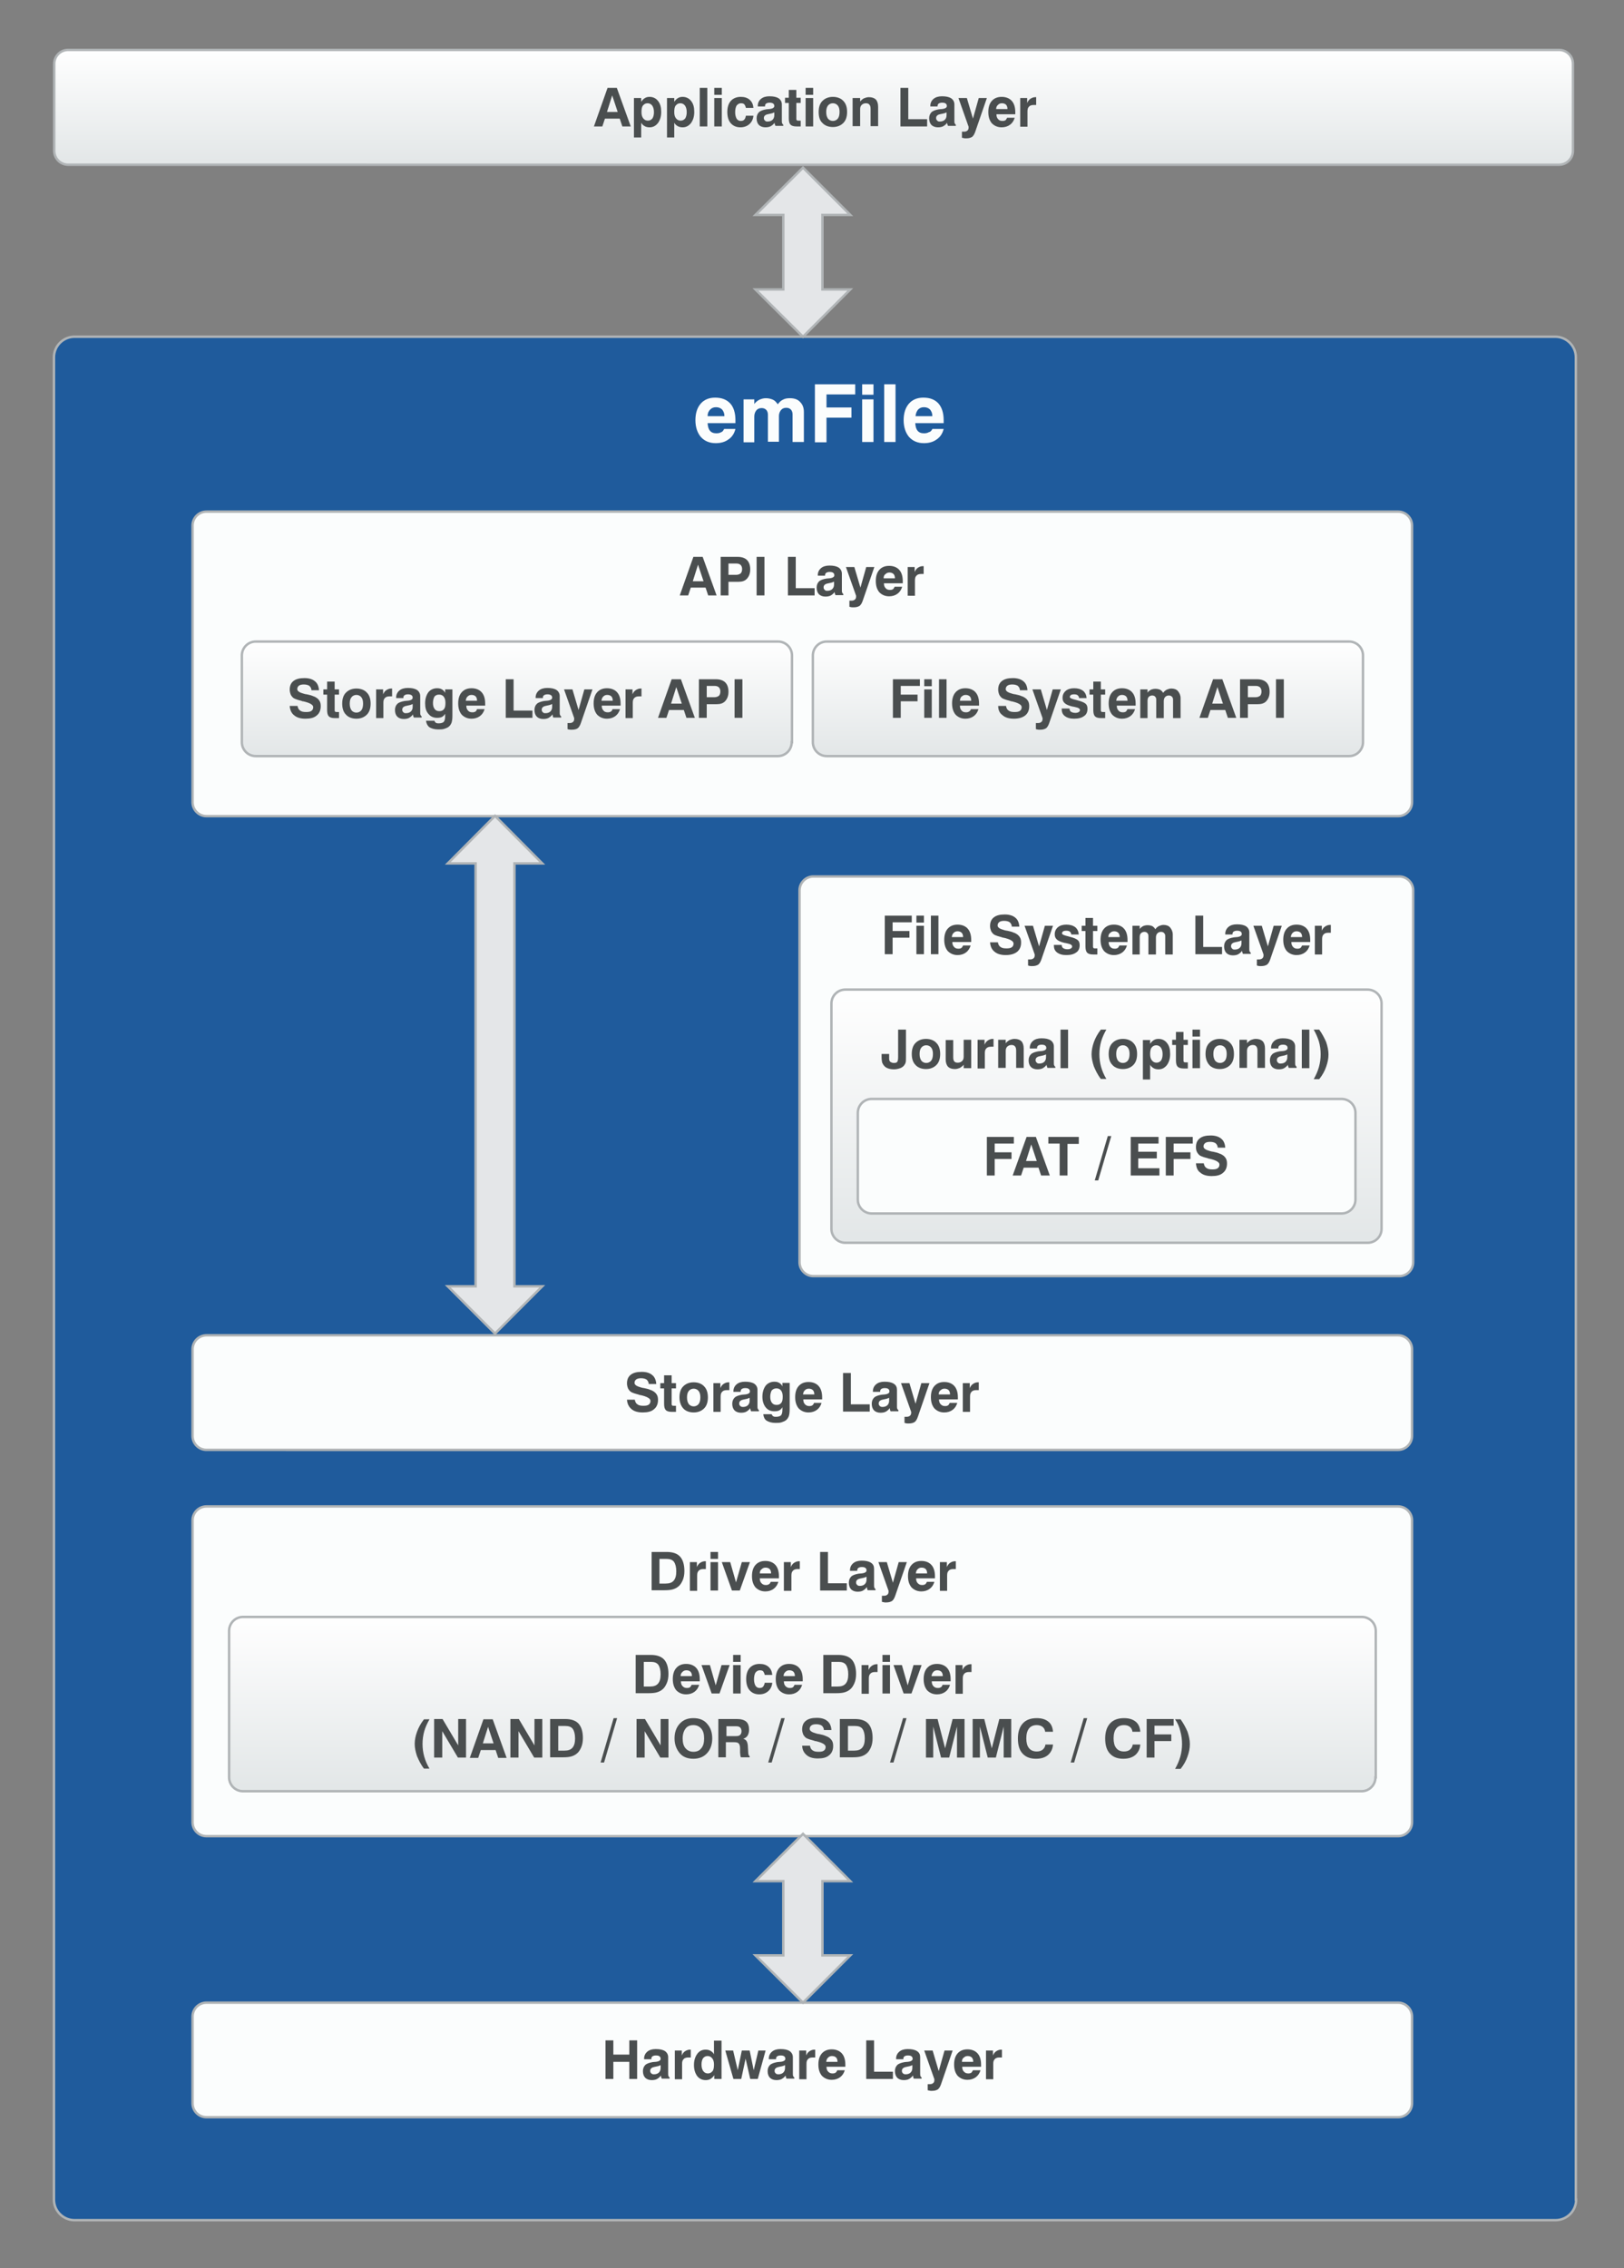 <?xml version="1.0" encoding="utf-8"?>
<!-- Generator: Adobe Illustrator 16.0.3, SVG Export Plug-In . SVG Version: 6.00 Build 0)  -->
<!DOCTYPE svg PUBLIC "-//W3C//DTD SVG 1.1//EN" "http://www.w3.org/Graphics/SVG/1.1/DTD/svg11.dtd">
<svg version="1.1" id="Layer_1" xmlns="http://www.w3.org/2000/svg" xmlns:xlink="http://www.w3.org/1999/xlink" x="0px" y="0px"
	 width="560px" height="782px" viewBox="0 0 560 782" style="enable-background:new 0 0 560 782;" xml:space="preserve">
<rect x="0" y="0" width="560" height="782" fill="#808080" stroke="none"/>
<style type="text/css">
<![CDATA[
	.st0{fill:#E4E6E8;stroke:#B0B4B6;stroke-width:0.839;stroke-miterlimit:10;}
	.st1{fill:#4A4E4F;}
	.st2{fill:url(#SVGID_2_);stroke:#B0B4B6;stroke-width:0.839;stroke-miterlimit:10;}
	.st3{fill:url(#SVGID_3_);stroke:#B0B4B6;stroke-width:0.839;stroke-miterlimit:10;}
	.st4{fill:#FBFDFD;}
	.st5{fill:#FBFDFD;stroke:#B0B4B6;stroke-width:0.839;stroke-miterlimit:10;}
	.st6{fill:none;}
	.st7{fill:url(#SVGID_4_);stroke:#B0B4B6;stroke-width:0.839;stroke-miterlimit:10;}
	.st8{fill:#1F5B9C;stroke:#B0B4B6;stroke-width:0.839;stroke-miterlimit:10;}
	.st9{fill:url(#SVGID_1_);stroke:#B0B4B6;stroke-width:0.839;stroke-miterlimit:10;}
	.st10{fill:url(#SVGID_5_);stroke:#B0B4B6;stroke-width:0.839;stroke-miterlimit:10;}
]]>
</style>
<path class="st8" d="M543.5,758.4c0,3.9-3.2,7.1-7.1,7.1H25.7c-3.9,0-7.1-3.2-7.1-7.1V123.2c0-3.9,3.2-7.1,7.1-7.1h510.6
	c3.9,0,7.1,3.2,7.1,7.1V758.4z"/>
<g>
	<rect x="223.9" y="132.5" class="st6" width="117.7" height="28.5"/>
	<path class="st4" d="M249.7,147.9h3.9c-0.4,1.6-1.2,2.8-2.4,3.6c-1.2,0.9-2.7,1.3-4.4,1.3c-2.1,0-3.8-0.7-5.1-2.1
		c-1.2-1.4-1.9-3.4-1.9-5.8c0-2.4,0.6-4.3,1.8-5.7s2.9-2.1,5-2.1c2.3,0,4,0.7,5.2,2s1.8,3.3,1.8,5.8c0,0.3,0,0.5,0,0.6
		c0,0.1,0,0.3,0,0.4H244c0.1,1.2,0.3,2,0.8,2.6s1.2,0.9,2.2,0.9c0.7,0,1.2-0.1,1.7-0.4C249.1,148.9,249.4,148.5,249.7,147.9z
		 M244,143.5h5.8c0-1-0.3-1.7-0.8-2.3c-0.5-0.5-1.2-0.8-2.1-0.8c-0.9,0-1.5,0.3-2,0.8C244.3,141.8,244,142.5,244,143.5z"/>
	<path class="st4" d="M256.4,152.4v-14.7h3.7v1.6c0.5-0.7,1.2-1.2,1.8-1.5c0.7-0.3,1.4-0.5,2.2-0.5c0.9,0,1.7,0.2,2.4,0.5
		s1.2,0.9,1.7,1.6c0.5-0.7,1.1-1.3,1.8-1.6c0.7-0.4,1.5-0.5,2.4-0.5c1.5,0,2.7,0.4,3.5,1.3c0.9,0.9,1.3,2,1.3,3.5v10.3h-3.9v-9.5
		c0-0.7-0.2-1.3-0.6-1.7s-0.9-0.6-1.6-0.6c-0.8,0-1.4,0.3-1.8,0.8s-0.7,1.2-0.7,2v8.9h-3.8V143c0-0.7-0.2-1.3-0.6-1.7
		c-0.4-0.4-0.9-0.6-1.6-0.6c-0.8,0-1.4,0.3-1.8,0.8c-0.4,0.5-0.7,1.2-0.7,2.1v8.9H256.4z"/>
	<path class="st4" d="M281,152.4v-19.9h13.9v3.5h-9.9v4.5h8.6v3.5h-8.6v8.5H281z"/>
	<path class="st4" d="M297.3,136.1v-3.6h3.9v3.6H297.3z M297.3,152.4v-14.7h3.9v14.7H297.3z"/>
	<path class="st4" d="M304.9,152.4v-19.9h3.9v19.9H304.9z"/>
	<path class="st4" d="M321.5,147.9h3.9c-0.4,1.6-1.2,2.8-2.4,3.6c-1.2,0.9-2.7,1.3-4.4,1.3c-2.1,0-3.8-0.7-5.1-2.1
		c-1.2-1.4-1.9-3.4-1.9-5.8c0-2.4,0.6-4.3,1.8-5.7s2.9-2.1,5-2.1c2.3,0,4,0.7,5.2,2c1.2,1.4,1.8,3.3,1.8,5.8c0,0.3,0,0.5,0,0.6
		c0,0.1,0,0.3,0,0.4h-9.8c0.1,1.2,0.3,2,0.8,2.6c0.5,0.6,1.2,0.9,2.2,0.9c0.7,0,1.2-0.1,1.7-0.4
		C320.9,148.9,321.2,148.5,321.5,147.9z M315.7,143.5h5.8c0-1-0.3-1.7-0.8-2.3c-0.5-0.5-1.2-0.8-2.1-0.8c-0.9,0-1.5,0.3-2,0.8
		C316.1,141.8,315.8,142.5,315.7,143.5z"/>
</g>
<linearGradient id="SVGID_1_" gradientUnits="userSpaceOnUse" x1="280.589" y1="16.797" x2="280.589" y2="57.132">
	<stop  offset="0" style="stop-color:#FFFFFF"/>
	<stop  offset="1" style="stop-color:#E2E6E7"/>
</linearGradient>
<path class="st9" d="M542.4,52c0,2.6-2.1,4.8-4.8,4.8H23.5c-2.6,0-4.8-2.1-4.8-4.8V22c0-2.6,2.1-4.8,4.8-4.8h514.1
	c2.6,0,4.8,2.1,4.8,4.8V52z"/>
<g>
	<rect x="19.4" y="30.3" class="st6" width="523.6" height="20.1"/>
	<path class="st1" d="M209.5,30.3h3.2l4.8,13.3h-2.9l-0.9-2.7h-5.1l-0.9,2.7h-2.9L209.5,30.3z M211.1,32.9l-1.8,5.7h3.7L211.1,32.9z
		"/>
	<path class="st1" d="M218.6,47.5V33.8h2.5v1.3c0.4-0.6,0.8-1,1.3-1.3c0.5-0.3,1-0.4,1.6-0.4c1.2,0,2.2,0.5,2.9,1.4
		c0.8,1,1.1,2.2,1.1,3.8c0,1.6-0.4,2.8-1.1,3.8c-0.8,1-1.7,1.5-2.9,1.5c-0.6,0-1.2-0.1-1.7-0.4c-0.5-0.3-0.9-0.6-1.2-1.2v5.1H218.6z
		 M225.5,38.7c0-1-0.2-1.7-0.6-2.3c-0.4-0.5-0.9-0.8-1.6-0.8c-0.7,0-1.2,0.3-1.6,0.8c-0.4,0.5-0.5,1.3-0.5,2.3
		c0,0.9,0.2,1.6,0.6,2.1c0.4,0.5,0.9,0.8,1.6,0.8c0.7,0,1.2-0.3,1.6-0.8C225.3,40.3,225.5,39.6,225.5,38.7z"/>
	<path class="st1" d="M230,47.5V33.8h2.5v1.3c0.4-0.6,0.8-1,1.3-1.3c0.5-0.3,1-0.4,1.6-0.4c1.2,0,2.2,0.5,2.9,1.4
		c0.8,1,1.1,2.2,1.1,3.8c0,1.6-0.4,2.8-1.1,3.8c-0.8,1-1.7,1.5-2.9,1.5c-0.6,0-1.2-0.1-1.7-0.4c-0.5-0.3-0.9-0.6-1.2-1.2v5.1H230z
		 M236.8,38.7c0-1-0.2-1.7-0.6-2.3c-0.4-0.5-0.9-0.8-1.6-0.8c-0.7,0-1.2,0.3-1.6,0.8c-0.4,0.5-0.5,1.3-0.5,2.3
		c0,0.9,0.2,1.6,0.6,2.1c0.4,0.5,0.9,0.8,1.6,0.8c0.7,0,1.2-0.3,1.6-0.8C236.6,40.3,236.8,39.6,236.8,38.7z"/>
	<path class="st1" d="M241.3,43.6V30.3h2.6v13.3H241.3z"/>
	<path class="st1" d="M246.3,32.7v-2.4h2.6v2.4H246.3z M246.3,43.6v-9.8h2.6v9.8H246.3z"/>
	<path class="st1" d="M257.2,39.9h2.6c-0.1,1.2-0.6,2.2-1.4,2.9s-1.8,1.1-3.1,1.1c-1.4,0-2.5-0.5-3.3-1.4c-0.8-0.9-1.2-2.2-1.2-3.9
		c0-1.6,0.4-2.9,1.2-3.8c0.8-0.9,2-1.4,3.4-1.4c1.3,0,2.3,0.3,3.1,1c0.8,0.7,1.2,1.6,1.3,2.8h-2.6c-0.1-0.5-0.3-0.9-0.5-1.2
		c-0.3-0.3-0.7-0.4-1.2-0.4c-0.6,0-1.1,0.3-1.5,0.8c-0.3,0.5-0.5,1.3-0.5,2.3c0,0.9,0.2,1.7,0.5,2.2s0.8,0.8,1.4,0.8
		c0.5,0,0.9-0.1,1.2-0.4C257,40.9,257.1,40.4,257.2,39.9z"/>
	<path class="st1" d="M267.1,42.3c-0.3,0.5-0.8,0.9-1.3,1.2c-0.5,0.3-1.2,0.4-1.9,0.4c-0.9,0-1.7-0.3-2.2-0.8
		c-0.5-0.5-0.8-1.3-0.8-2.3c0-0.9,0.3-1.6,0.8-2.1c0.5-0.5,1.4-0.8,2.5-1c0.3,0,0.6-0.1,1.1-0.1c1.1-0.1,1.7-0.5,1.7-1
		c0-0.4-0.1-0.7-0.4-0.9s-0.7-0.3-1.2-0.3c-0.5,0-0.9,0.1-1.2,0.3c-0.3,0.2-0.4,0.5-0.4,0.9v0.1h-2.5v-0.2c0-1,0.4-1.8,1.1-2.4
		c0.7-0.6,1.7-0.9,2.9-0.9c1.4,0,2.4,0.2,3.2,0.7c0.7,0.5,1.1,1.2,1.1,2.1v5.6c0,0.4,0,0.7,0.1,0.9c0.1,0.2,0.2,0.4,0.4,0.5v0.4
		h-2.7c-0.1-0.2-0.2-0.4-0.2-0.6C267.1,42.8,267.1,42.6,267.1,42.3z M267.1,38.7c-0.4,0.2-0.9,0.4-1.5,0.5c-0.6,0.1-0.8,0.2-0.9,0.2
		c-0.5,0.1-0.8,0.3-1,0.5c-0.2,0.2-0.3,0.5-0.3,0.8c0,0.4,0.1,0.6,0.4,0.9s0.5,0.3,0.9,0.3c0.7,0,1.3-0.2,1.7-0.6
		c0.4-0.4,0.6-0.9,0.6-1.6V38.7z"/>
	<path class="st1" d="M276.2,43.6c-0.2,0-0.5,0-0.9,0s-0.5,0-0.6,0c-1,0-1.7-0.2-2.1-0.6c-0.4-0.4-0.6-1.1-0.6-2.2v-5.3h-1.3v-1.8
		h1.3v-2.7h2.6v2.7h1.5v1.8h-1.5V41c0,0.3,0.1,0.4,0.2,0.5s0.3,0.1,0.7,0.1h0.6V43.6z"/>
	<path class="st1" d="M277.8,32.7v-2.4h2.6v2.4H277.8z M277.8,43.6v-9.8h2.6v9.8H277.8z"/>
	<path class="st1" d="M282.3,38.6c0-1.6,0.4-2.9,1.3-3.8c0.9-0.9,2.1-1.4,3.6-1.4c1.5,0,2.8,0.5,3.6,1.4c0.9,0.9,1.3,2.2,1.3,3.8
		c0,1.6-0.4,2.9-1.3,3.8c-0.9,0.9-2.1,1.4-3.6,1.4c-1.5,0-2.8-0.5-3.6-1.4C282.7,41.6,282.3,40.3,282.3,38.6z M284.9,38.6
		c0,1,0.2,1.7,0.6,2.3c0.4,0.5,1,0.8,1.7,0.8c0.7,0,1.3-0.3,1.7-0.8c0.4-0.5,0.6-1.3,0.6-2.3c0-1-0.2-1.7-0.6-2.2s-1-0.8-1.7-0.8
		c-0.7,0-1.3,0.3-1.7,0.8C285.1,36.9,284.9,37.7,284.9,38.6z"/>
	<path class="st1" d="M294,43.6v-9.8h2.6v1.2c0.4-0.5,0.8-0.8,1.3-1.1c0.5-0.2,1.1-0.4,1.7-0.4c1.1,0,1.9,0.3,2.4,0.8
		s0.8,1.4,0.8,2.5v6.7h-2.6v-5.9c0-0.7-0.1-1.2-0.4-1.5c-0.2-0.3-0.6-0.5-1.2-0.5c-0.6,0-1.1,0.2-1.5,0.6c-0.4,0.4-0.5,0.9-0.5,1.5
		v5.8H294z"/>
	<path class="st1" d="M310.5,43.6V30.3h2.7v10.8h6.5v2.5H310.5z"/>
	<path class="st1" d="M326.6,42.3c-0.3,0.5-0.8,0.9-1.3,1.2c-0.5,0.3-1.2,0.4-1.9,0.4c-0.9,0-1.7-0.3-2.2-0.8
		c-0.5-0.5-0.8-1.3-0.8-2.3c0-0.9,0.3-1.6,0.8-2.1c0.5-0.5,1.4-0.8,2.5-1c0.3,0,0.6-0.1,1.1-0.1c1.1-0.1,1.7-0.5,1.7-1
		c0-0.4-0.1-0.7-0.4-0.9c-0.2-0.2-0.7-0.3-1.2-0.3c-0.5,0-0.9,0.1-1.2,0.3c-0.3,0.2-0.4,0.5-0.4,0.9v0.1h-2.5v-0.2
		c0-1,0.4-1.8,1.1-2.4c0.7-0.6,1.7-0.9,2.9-0.9c1.4,0,2.4,0.2,3.2,0.7c0.7,0.5,1.1,1.2,1.1,2.1v5.6c0,0.4,0,0.7,0.1,0.9
		c0.1,0.2,0.2,0.4,0.4,0.5v0.4h-2.7c-0.1-0.2-0.2-0.4-0.2-0.6C326.6,42.8,326.6,42.6,326.6,42.3z M326.5,38.7
		c-0.4,0.2-0.9,0.4-1.5,0.5c-0.6,0.1-0.8,0.2-0.9,0.2c-0.5,0.1-0.8,0.3-1,0.5c-0.2,0.2-0.3,0.5-0.3,0.8c0,0.4,0.1,0.6,0.4,0.9
		s0.5,0.3,0.9,0.3c0.7,0,1.3-0.2,1.7-0.6c0.4-0.4,0.6-0.9,0.6-1.6V38.7z"/>
	<path class="st1" d="M331.7,47.5v-2.1c0.1,0,0.2,0,0.3,0s0.2,0,0.4,0c0.5,0,0.9-0.1,1.2-0.4c0.3-0.2,0.4-0.6,0.4-1.1
		c0,0,0-0.1,0-0.1s0-0.1,0-0.1l-3.5-9.9h2.9l2.1,7.1l2-7.1h2.8l-4,11.6c-0.3,0.9-0.7,1.5-1.1,1.8c-0.5,0.3-1.1,0.5-2,0.5
		c-0.2,0-0.3,0-0.5,0S331.9,47.5,331.7,47.5z"/>
	<path class="st1" d="M347.3,40.6h2.6c-0.3,1-0.8,1.8-1.6,2.4c-0.8,0.6-1.8,0.9-2.9,0.9c-1.4,0-2.5-0.5-3.4-1.4
		c-0.8-1-1.2-2.2-1.2-3.9c0-1.6,0.4-2.9,1.2-3.8c0.8-0.9,1.9-1.4,3.4-1.4c1.5,0,2.7,0.5,3.5,1.4s1.2,2.2,1.2,3.9c0,0.2,0,0.3,0,0.4
		s0,0.2,0,0.3h-6.5c0,0.8,0.2,1.3,0.6,1.7c0.3,0.4,0.8,0.6,1.5,0.6c0.5,0,0.8-0.1,1.1-0.3C346.9,41.2,347.1,41,347.3,40.6z
		 M343.5,37.6h3.9c0-0.7-0.2-1.2-0.5-1.5c-0.3-0.3-0.8-0.5-1.4-0.5c-0.6,0-1,0.2-1.3,0.5C343.7,36.5,343.5,37,343.5,37.6z"/>
	<path class="st1" d="M351.8,43.6v-9.8h2.4v1.7c0.3-0.7,0.7-1.2,1.2-1.5c0.5-0.3,1-0.5,1.6-0.5c0.1,0,0.2,0,0.2,0c0.1,0,0.1,0,0.1,0
		l0,2.7h-0.9c-0.7,0-1.3,0.2-1.6,0.6c-0.4,0.4-0.5,0.9-0.5,1.7v5.2H351.8z"/>
</g>
<path class="st5" d="M486.9,276.6c0,2.6-2.1,4.8-4.8,4.8H71.2c-2.6,0-4.8-2.1-4.8-4.8v-95.4c0-2.6,2.1-4.8,4.8-4.8h410.9
	c2.6,0,4.8,2.1,4.8,4.8V276.6z"/>
<g>
	<rect x="66.6" y="192" class="st6" width="420.2" height="20.1"/>
	<path class="st1" d="M239.1,192h3.2l4.8,13.3h-2.9l-0.9-2.7h-5.1l-0.9,2.7h-2.9L239.1,192z M240.7,194.7l-1.8,5.7h3.7L240.7,194.7z
		"/>
	<path class="st1" d="M251.2,200.6v4.7h-2.7V192h5.9c1.4,0,2.5,0.4,3.2,1.1c0.7,0.7,1.1,1.8,1.1,3.2c0,1.4-0.4,2.4-1.1,3.2
		s-1.7,1.1-3,1.1H251.2z M251.2,198.2h2.6c0.7,0,1.2-0.2,1.6-0.5c0.3-0.3,0.5-0.8,0.5-1.5c0-0.6-0.2-1.1-0.5-1.4
		c-0.3-0.3-0.8-0.5-1.4-0.5h-2.8V198.2z"/>
	<path class="st1" d="M260.9,205.3V192h2.7v13.3H260.9z"/>
	<path class="st1" d="M271.7,205.3V192h2.7v10.8h6.5v2.5H271.7z"/>
	<path class="st1" d="M287.8,204.1c-0.3,0.5-0.8,0.9-1.3,1.2c-0.5,0.3-1.2,0.4-1.9,0.4c-0.9,0-1.7-0.3-2.2-0.8
		c-0.5-0.5-0.8-1.3-0.8-2.3c0-0.9,0.3-1.6,0.8-2.1c0.5-0.5,1.4-0.8,2.5-1c0.3,0,0.6-0.1,1.1-0.1c1.1-0.1,1.7-0.5,1.7-1
		c0-0.4-0.1-0.7-0.4-0.9c-0.2-0.2-0.7-0.3-1.2-0.3c-0.5,0-0.9,0.1-1.2,0.3c-0.3,0.2-0.4,0.5-0.4,0.9v0.1H282v-0.2
		c0-1,0.4-1.8,1.1-2.4c0.7-0.6,1.7-0.9,2.9-0.9c1.4,0,2.4,0.2,3.2,0.7c0.7,0.5,1.1,1.2,1.1,2.1v5.6c0,0.4,0,0.7,0.1,0.9
		c0.1,0.2,0.2,0.4,0.4,0.5v0.4h-2.7c-0.1-0.2-0.2-0.4-0.2-0.6C287.8,204.5,287.8,204.3,287.8,204.1z M287.7,200.5
		c-0.4,0.2-0.9,0.4-1.5,0.5c-0.6,0.1-0.8,0.2-0.9,0.2c-0.5,0.1-0.8,0.3-1,0.5c-0.2,0.2-0.3,0.5-0.3,0.8c0,0.4,0.1,0.6,0.4,0.9
		s0.5,0.3,0.9,0.3c0.7,0,1.3-0.2,1.7-0.6c0.4-0.4,0.6-0.9,0.6-1.6V200.5z"/>
	<path class="st1" d="M292.9,209.2v-2.1c0.1,0,0.2,0,0.3,0s0.2,0,0.4,0c0.5,0,0.9-0.1,1.2-0.4c0.3-0.2,0.4-0.6,0.4-1.1
		c0,0,0-0.1,0-0.1s0-0.1,0-0.1l-3.5-9.9h2.9l2.1,7.1l2-7.1h2.8l-4,11.6c-0.3,0.9-0.7,1.5-1.1,1.8c-0.5,0.3-1.1,0.5-2,0.5
		c-0.2,0-0.3,0-0.5,0S293.1,209.3,292.9,209.2z"/>
	<path class="st1" d="M308.5,202.3h2.6c-0.3,1-0.8,1.8-1.6,2.4c-0.8,0.6-1.8,0.9-2.9,0.9c-1.4,0-2.5-0.5-3.4-1.4
		c-0.8-1-1.2-2.2-1.2-3.9c0-1.6,0.4-2.9,1.2-3.8c0.8-0.9,1.9-1.4,3.4-1.4c1.5,0,2.7,0.5,3.5,1.4s1.2,2.2,1.2,3.9c0,0.2,0,0.3,0,0.4
		s0,0.2,0,0.3h-6.5c0,0.8,0.2,1.3,0.6,1.7c0.3,0.4,0.8,0.6,1.5,0.6c0.5,0,0.8-0.1,1.1-0.3C308.1,203,308.3,202.7,308.5,202.3z
		 M304.7,199.4h3.9c0-0.7-0.2-1.2-0.5-1.5c-0.3-0.3-0.8-0.5-1.4-0.5c-0.6,0-1,0.2-1.3,0.5C304.9,198.2,304.7,198.7,304.7,199.4z"/>
	<path class="st1" d="M313,205.3v-9.8h2.4v1.7c0.3-0.7,0.7-1.2,1.2-1.5c0.5-0.3,1-0.5,1.6-0.5c0.1,0,0.2,0,0.2,0c0.1,0,0.1,0,0.1,0
		l0,2.7h-0.9c-0.7,0-1.3,0.2-1.6,0.6c-0.4,0.4-0.5,0.9-0.5,1.7v5.2H313z"/>
</g>
<g>
	<linearGradient id="SVGID_2_" gradientUnits="userSpaceOnUse" x1="178.179" y1="220.742" x2="178.179" y2="261.077">
		<stop  offset="0" style="stop-color:#FFFFFF"/>
		<stop  offset="1" style="stop-color:#E2E6E7"/>
	</linearGradient>
	<path class="st2" d="M273,255.9c0,2.6-2.1,4.8-4.8,4.8H88.2c-2.6,0-4.8-2.1-4.8-4.8V226c0-2.6,2.1-4.8,4.8-4.8h180.1
		c2.6,0,4.8,2.1,4.8,4.8V255.9z"/>
	<g>
		<rect x="84" y="234.2" class="st6" width="188.6" height="20.1"/>
		<path class="st1" d="M99.9,243.4h2.7c0.1,0.7,0.4,1.3,0.9,1.6c0.5,0.4,1.2,0.5,2.1,0.5c0.8,0,1.4-0.1,1.8-0.4
			c0.4-0.3,0.6-0.7,0.6-1.3c0-0.8-1.2-1.5-3.5-2c0,0-0.1,0-0.1,0c-0.1,0-0.2,0-0.3-0.1c-1.2-0.3-2.1-0.6-2.7-0.9
			c-0.5-0.3-0.8-0.7-1.1-1.2c-0.2-0.5-0.4-1.1-0.4-1.8c0-1.3,0.4-2.3,1.3-3c0.9-0.7,2.1-1,3.8-1c1.6,0,2.8,0.4,3.6,1.1
			c0.9,0.7,1.3,1.8,1.4,3.1h-2.6c0-0.6-0.3-1.1-0.7-1.5c-0.4-0.3-1.1-0.5-1.9-0.5c-0.7,0-1.3,0.1-1.7,0.4c-0.4,0.3-0.6,0.7-0.6,1.2
			c0,0.7,0.8,1.2,2.3,1.6c0.4,0.1,0.7,0.2,1,0.2c1,0.2,1.7,0.4,2.1,0.6c0.4,0.1,0.8,0.3,1.1,0.5c0.5,0.3,0.9,0.7,1.2,1.2
			c0.3,0.5,0.4,1.1,0.4,1.8c0,1.4-0.5,2.5-1.4,3.2c-0.9,0.8-2.2,1.1-3.9,1.1c-1.7,0-3-0.4-3.9-1.2C100.5,245.9,100,244.8,99.9,243.4
			z"/>
		<path class="st1" d="M117,247.6c-0.2,0-0.5,0-0.9,0s-0.5,0-0.6,0c-1,0-1.7-0.2-2.1-0.6c-0.4-0.4-0.6-1.1-0.6-2.2v-5.3h-1.3v-1.8
			h1.3V235h2.6v2.7h1.5v1.8h-1.5v5.4c0,0.3,0.1,0.4,0.2,0.5s0.3,0.1,0.7,0.1h0.6V247.6z"/>
		<path class="st1" d="M118,242.6c0-1.6,0.4-2.9,1.3-3.8c0.9-0.9,2.1-1.4,3.6-1.4c1.5,0,2.8,0.5,3.6,1.4c0.9,0.9,1.3,2.2,1.3,3.8
			c0,1.6-0.4,2.9-1.3,3.8c-0.9,0.9-2.1,1.4-3.6,1.4c-1.5,0-2.8-0.5-3.6-1.4C118.4,245.5,118,244.2,118,242.6z M120.6,242.6
			c0,1,0.2,1.7,0.6,2.3c0.4,0.5,1,0.8,1.7,0.8c0.7,0,1.3-0.3,1.7-0.8c0.4-0.5,0.6-1.3,0.6-2.3c0-1-0.2-1.7-0.6-2.2
			c-0.4-0.5-1-0.8-1.7-0.8c-0.7,0-1.3,0.3-1.7,0.8C120.8,240.9,120.6,241.6,120.6,242.6z"/>
		<path class="st1" d="M129.7,247.5v-9.8h2.4v1.7c0.3-0.7,0.7-1.2,1.2-1.5c0.5-0.3,1-0.5,1.6-0.5c0.1,0,0.2,0,0.2,0
			c0.1,0,0.1,0,0.1,0l0,2.7h-0.9c-0.7,0-1.3,0.2-1.6,0.6c-0.4,0.4-0.5,0.9-0.5,1.7v5.2H129.7z"/>
		<path class="st1" d="M142.4,246.3c-0.3,0.5-0.8,0.9-1.3,1.2c-0.5,0.3-1.2,0.4-1.9,0.4c-0.9,0-1.7-0.3-2.2-0.8
			c-0.5-0.5-0.8-1.3-0.8-2.3c0-0.9,0.3-1.6,0.8-2.1c0.5-0.5,1.4-0.8,2.5-1c0.3,0,0.6-0.1,1.1-0.1c1.1-0.1,1.7-0.5,1.7-1
			c0-0.4-0.1-0.7-0.4-0.9s-0.7-0.3-1.2-0.3c-0.5,0-0.9,0.1-1.2,0.3c-0.3,0.2-0.4,0.5-0.4,0.9v0.1h-2.5v-0.2c0-1,0.4-1.8,1.1-2.4
			c0.7-0.6,1.7-0.9,2.9-0.9c1.4,0,2.4,0.2,3.2,0.7c0.7,0.5,1.1,1.2,1.1,2.1v5.6c0,0.4,0,0.7,0.1,0.9c0.1,0.2,0.2,0.4,0.4,0.5v0.4
			h-2.7c-0.1-0.2-0.2-0.4-0.2-0.6C142.4,246.7,142.4,246.5,142.4,246.3z M142.4,242.7c-0.4,0.2-0.9,0.4-1.5,0.5
			c-0.6,0.1-0.8,0.2-0.9,0.2c-0.5,0.1-0.8,0.3-1,0.5c-0.2,0.2-0.3,0.5-0.3,0.8c0,0.4,0.1,0.6,0.4,0.9s0.5,0.3,0.9,0.3
			c0.7,0,1.3-0.2,1.7-0.6c0.4-0.4,0.6-0.9,0.6-1.6V242.7z"/>
		<path class="st1" d="M146.9,248.5l2.9,0c0.1,0.3,0.3,0.6,0.5,0.7c0.3,0.2,0.6,0.2,1,0.2c0.8,0,1.4-0.2,1.7-0.5
			c0.3-0.3,0.5-1,0.5-1.9v-0.9c-0.3,0.5-0.6,0.8-1.1,1.1c-0.4,0.2-1,0.3-1.7,0.3c-1.3,0-2.3-0.5-3-1.4c-0.8-0.9-1.1-2.1-1.1-3.6
			c0-1.6,0.4-2.8,1.1-3.8c0.7-0.9,1.8-1.4,3-1.4c0.7,0,1.2,0.1,1.7,0.4s0.8,0.6,1.1,1.2v-1.2h2.5v9.1c0,1-0.1,1.8-0.3,2.4
			c-0.2,0.5-0.5,1-1,1.4c-0.4,0.3-0.9,0.5-1.5,0.7c-0.6,0.2-1.3,0.2-2.1,0.2c-1.3,0-2.3-0.3-3.1-0.8
			C147.4,250.2,147,249.4,146.9,248.5z M149.3,242.4c0,0.9,0.2,1.6,0.6,2.1c0.4,0.5,0.9,0.7,1.6,0.7c0.7,0,1.2-0.2,1.6-0.7
			c0.4-0.5,0.5-1.2,0.5-2.2c0-0.9-0.2-1.6-0.6-2.1s-0.9-0.7-1.6-0.7c-0.7,0-1.2,0.2-1.6,0.7C149.5,240.8,149.3,241.5,149.3,242.4z"
			/>
		<path class="st1" d="M164.5,244.5h2.6c-0.3,1-0.8,1.8-1.6,2.4s-1.8,0.9-2.9,0.9c-1.4,0-2.5-0.5-3.4-1.4c-0.8-1-1.2-2.2-1.2-3.9
			c0-1.6,0.4-2.9,1.2-3.8c0.8-0.9,1.9-1.4,3.4-1.4c1.5,0,2.7,0.5,3.5,1.4s1.2,2.2,1.2,3.9c0,0.2,0,0.3,0,0.4c0,0.1,0,0.2,0,0.3h-6.5
			c0,0.8,0.2,1.3,0.6,1.7c0.3,0.4,0.8,0.6,1.5,0.6c0.5,0,0.8-0.1,1.1-0.3S164.3,244.9,164.5,244.5z M160.6,241.6h3.9
			c0-0.7-0.2-1.2-0.5-1.5s-0.8-0.5-1.4-0.5c-0.6,0-1,0.2-1.3,0.5C160.9,240.4,160.7,240.9,160.6,241.6z"/>
		<path class="st1" d="M174.4,247.5v-13.3h2.7v10.8h6.5v2.5H174.4z"/>
		<path class="st1" d="M190.5,246.3c-0.3,0.5-0.8,0.9-1.3,1.2c-0.5,0.3-1.2,0.4-1.9,0.4c-0.9,0-1.7-0.3-2.2-0.8
			c-0.5-0.5-0.8-1.3-0.8-2.3c0-0.9,0.3-1.6,0.8-2.1c0.5-0.5,1.4-0.8,2.5-1c0.3,0,0.6-0.1,1.1-0.1c1.1-0.1,1.7-0.5,1.7-1
			c0-0.4-0.1-0.7-0.4-0.9s-0.7-0.3-1.2-0.3c-0.5,0-0.9,0.1-1.2,0.3c-0.3,0.2-0.4,0.5-0.4,0.9v0.1h-2.5v-0.2c0-1,0.4-1.8,1.1-2.4
			c0.7-0.6,1.7-0.9,2.9-0.9c1.4,0,2.4,0.2,3.2,0.7c0.7,0.5,1.1,1.2,1.1,2.1v5.6c0,0.4,0,0.7,0.1,0.9c0.1,0.2,0.2,0.4,0.4,0.5v0.4
			h-2.7c-0.1-0.2-0.2-0.4-0.2-0.6C190.6,246.7,190.5,246.5,190.5,246.3z M190.5,242.7c-0.4,0.2-0.9,0.4-1.5,0.5
			c-0.6,0.1-0.8,0.2-0.9,0.2c-0.5,0.1-0.8,0.3-1,0.5c-0.2,0.2-0.3,0.5-0.3,0.8c0,0.4,0.1,0.6,0.4,0.9s0.5,0.3,0.9,0.3
			c0.7,0,1.3-0.2,1.7-0.6c0.4-0.4,0.6-0.9,0.6-1.6V242.7z"/>
		<path class="st1" d="M195.7,251.4v-2.1c0.1,0,0.2,0,0.3,0s0.2,0,0.4,0c0.5,0,0.9-0.1,1.2-0.4c0.3-0.2,0.4-0.6,0.4-1.1
			c0,0,0-0.1,0-0.1c0-0.1,0-0.1,0-0.1l-3.5-9.9h2.9l2.1,7.1l2-7.1h2.8l-4,11.6c-0.3,0.9-0.7,1.5-1.1,1.8s-1.1,0.5-2,0.5
			c-0.2,0-0.3,0-0.5,0C196.1,251.5,195.9,251.5,195.7,251.4z"/>
		<path class="st1" d="M211.2,244.5h2.6c-0.3,1-0.8,1.8-1.6,2.4s-1.8,0.9-2.9,0.9c-1.4,0-2.5-0.5-3.4-1.4c-0.8-1-1.2-2.2-1.2-3.9
			c0-1.6,0.4-2.9,1.2-3.8c0.8-0.9,1.9-1.4,3.4-1.4c1.5,0,2.7,0.5,3.5,1.4s1.2,2.2,1.2,3.9c0,0.2,0,0.3,0,0.4c0,0.1,0,0.2,0,0.3h-6.5
			c0,0.8,0.2,1.3,0.6,1.7c0.3,0.4,0.8,0.6,1.5,0.6c0.5,0,0.8-0.1,1.1-0.3S211.1,244.9,211.2,244.5z M207.4,241.6h3.9
			c0-0.7-0.2-1.2-0.5-1.5s-0.8-0.5-1.4-0.5c-0.6,0-1,0.2-1.3,0.5C207.7,240.4,207.5,240.9,207.4,241.6z"/>
		<path class="st1" d="M215.7,247.5v-9.8h2.4v1.7c0.3-0.7,0.7-1.2,1.2-1.5c0.5-0.3,1-0.5,1.6-0.5c0.1,0,0.2,0,0.2,0
			c0.1,0,0.1,0,0.1,0l0,2.7h-0.9c-0.7,0-1.3,0.2-1.6,0.6c-0.4,0.4-0.5,0.9-0.5,1.7v5.2H215.7z"/>
		<path class="st1" d="M231.6,234.2h3.2l4.8,13.3h-2.9l-0.9-2.7h-5.1l-0.9,2.7h-2.9L231.6,234.2z M233.2,236.9l-1.8,5.7h3.7
			L233.2,236.9z"/>
		<path class="st1" d="M243.7,242.8v4.7h-2.7v-13.3h5.9c1.4,0,2.5,0.4,3.2,1.1c0.7,0.7,1.1,1.8,1.1,3.2c0,1.4-0.4,2.4-1.1,3.2
			s-1.7,1.1-3,1.1H243.7z M243.7,240.4h2.6c0.7,0,1.2-0.2,1.6-0.5c0.3-0.3,0.5-0.8,0.5-1.5c0-0.6-0.2-1.1-0.5-1.4
			c-0.3-0.3-0.8-0.5-1.4-0.5h-2.8V240.4z"/>
		<path class="st1" d="M253.3,247.5v-13.3h2.7v13.3H253.3z"/>
	</g>
</g>
<g>
	<linearGradient id="SVGID_3_" gradientUnits="userSpaceOnUse" x1="375.168" y1="220.742" x2="375.168" y2="261.077">
		<stop  offset="0" style="stop-color:#FFFFFF"/>
		<stop  offset="1" style="stop-color:#E2E6E7"/>
	</linearGradient>
	<path class="st3" d="M470,255.9c0,2.6-2.1,4.8-4.8,4.8H285.1c-2.6,0-4.8-2.1-4.8-4.8V226c0-2.6,2.1-4.8,4.8-4.8h180.1
		c2.6,0,4.8,2.1,4.8,4.8V255.9z"/>
	<g>
		<rect x="281" y="234.2" class="st6" width="188.6" height="20.1"/>
		<path class="st1" d="M307.9,247.5v-13.3h9.3v2.3h-6.6v3h5.8v2.3h-5.8v5.7H307.9z"/>
		<path class="st1" d="M318.7,236.6v-2.4h2.6v2.4H318.7z M318.7,247.5v-9.8h2.6v9.8H318.7z"/>
		<path class="st1" d="M323.8,247.5v-13.3h2.6v13.3H323.8z"/>
		<path class="st1" d="M334.8,244.5h2.6c-0.3,1-0.8,1.8-1.6,2.4c-0.8,0.6-1.8,0.9-2.9,0.9c-1.4,0-2.5-0.5-3.4-1.4
			c-0.8-1-1.2-2.2-1.2-3.9c0-1.6,0.4-2.9,1.2-3.8c0.8-0.9,1.9-1.4,3.4-1.4c1.5,0,2.7,0.5,3.5,1.4s1.2,2.2,1.2,3.9c0,0.2,0,0.3,0,0.4
			s0,0.2,0,0.3H331c0,0.8,0.2,1.3,0.6,1.7c0.3,0.4,0.8,0.6,1.5,0.6c0.5,0,0.8-0.1,1.1-0.3C334.4,245.2,334.7,244.9,334.8,244.5z
			 M331,241.6h3.9c0-0.7-0.2-1.2-0.5-1.5c-0.3-0.3-0.8-0.5-1.4-0.5c-0.6,0-1,0.2-1.3,0.5C331.2,240.4,331.1,240.9,331,241.6z"/>
		<path class="st1" d="M344.2,243.4h2.7c0.1,0.7,0.4,1.3,0.9,1.6c0.5,0.4,1.2,0.5,2.1,0.5c0.8,0,1.4-0.1,1.8-0.4
			c0.4-0.3,0.6-0.7,0.6-1.3c0-0.8-1.2-1.5-3.5-2c0,0-0.1,0-0.1,0c-0.1,0-0.2,0-0.3-0.1c-1.2-0.3-2.1-0.6-2.7-0.9
			c-0.5-0.3-0.8-0.7-1.1-1.2c-0.2-0.5-0.4-1.1-0.4-1.8c0-1.3,0.4-2.3,1.3-3c0.9-0.7,2.1-1,3.8-1c1.5,0,2.8,0.4,3.6,1.1
			c0.9,0.7,1.3,1.8,1.4,3.1h-2.6c0-0.6-0.3-1.1-0.7-1.5c-0.4-0.3-1.1-0.5-1.9-0.5c-0.7,0-1.3,0.1-1.7,0.4c-0.4,0.3-0.6,0.7-0.6,1.2
			c0,0.7,0.8,1.2,2.3,1.6c0.4,0.1,0.7,0.2,1,0.2c1,0.2,1.7,0.4,2.1,0.6c0.4,0.1,0.8,0.3,1.1,0.5c0.5,0.3,0.9,0.7,1.2,1.2
			c0.3,0.5,0.4,1.1,0.4,1.8c0,1.4-0.5,2.5-1.4,3.2s-2.2,1.1-3.9,1.1c-1.7,0-3-0.4-3.9-1.2C344.7,245.9,344.2,244.8,344.2,243.4z"/>
		<path class="st1" d="M357.2,251.4v-2.1c0.1,0,0.2,0,0.3,0s0.2,0,0.4,0c0.5,0,0.9-0.1,1.2-0.4c0.3-0.2,0.4-0.6,0.4-1.1
			c0,0,0-0.1,0-0.1s0-0.1,0-0.1l-3.5-9.9h2.9l2.1,7.1l2-7.1h2.8l-4,11.6c-0.3,0.9-0.7,1.5-1.1,1.8c-0.5,0.3-1.1,0.5-2,0.5
			c-0.2,0-0.3,0-0.5,0S357.5,251.5,357.2,251.4z"/>
		<path class="st1" d="M366.2,244.3h2.6c0,0.5,0.2,0.9,0.5,1.1c0.3,0.2,0.8,0.4,1.5,0.4c0.5,0,0.9-0.1,1.2-0.3s0.4-0.4,0.4-0.7
			c0-0.4-0.5-0.8-1.6-1c-0.4-0.1-0.8-0.2-1-0.2c-1.3-0.3-2.2-0.7-2.7-1.2s-0.7-1-0.7-1.8c0-1,0.4-1.8,1.1-2.4
			c0.7-0.6,1.7-0.9,2.9-0.9c1.3,0,2.3,0.3,3.1,0.9c0.7,0.6,1.1,1.4,1.2,2.5h-2.6c0-0.4-0.2-0.7-0.5-1c-0.3-0.2-0.7-0.3-1.2-0.3
			c-0.5,0-0.9,0.1-1.1,0.2c-0.2,0.2-0.4,0.4-0.4,0.7c0,0.4,0.7,0.7,2,1c0.3,0.1,0.5,0.1,0.7,0.2c1.3,0.3,2.2,0.7,2.7,1.1
			s0.7,1,0.7,1.8c0,1.1-0.4,2-1.2,2.5c-0.8,0.6-1.9,0.9-3.4,0.9c-1.4,0-2.4-0.3-3.2-0.9c-0.8-0.6-1.1-1.4-1.1-2.5V244.3z"/>
		<path class="st1" d="M381.2,247.6c-0.2,0-0.5,0-0.9,0c-0.3,0-0.5,0-0.6,0c-1,0-1.7-0.2-2.1-0.6c-0.4-0.4-0.6-1.1-0.6-2.2v-5.3
			h-1.3v-1.8h1.3V235h2.6v2.7h1.5v1.8h-1.5v5.4c0,0.3,0.1,0.4,0.2,0.5s0.3,0.1,0.7,0.1h0.6V247.6z"/>
		<path class="st1" d="M388.8,244.5h2.6c-0.3,1-0.8,1.8-1.6,2.4c-0.8,0.6-1.8,0.9-2.9,0.9c-1.4,0-2.5-0.5-3.4-1.4
			c-0.8-1-1.2-2.2-1.2-3.9c0-1.6,0.4-2.9,1.2-3.8c0.8-0.9,1.9-1.4,3.4-1.4c1.5,0,2.7,0.5,3.5,1.4s1.2,2.2,1.2,3.9c0,0.2,0,0.3,0,0.4
			s0,0.2,0,0.3h-6.5c0,0.8,0.2,1.3,0.6,1.7c0.3,0.4,0.8,0.6,1.5,0.6c0.5,0,0.8-0.1,1.1-0.3C388.4,245.2,388.6,244.9,388.8,244.5z
			 M384.9,241.6h3.9c0-0.7-0.2-1.2-0.5-1.5c-0.3-0.3-0.8-0.5-1.4-0.5c-0.6,0-1,0.2-1.3,0.5C385.2,240.4,385,240.9,384.9,241.6z"/>
		<path class="st1" d="M393.2,247.5v-9.8h2.5v1.1c0.4-0.5,0.8-0.8,1.2-1c0.5-0.2,1-0.3,1.5-0.3c0.6,0,1.1,0.1,1.6,0.3
			c0.4,0.2,0.8,0.6,1.1,1.1c0.3-0.5,0.7-0.8,1.2-1.1c0.5-0.2,1-0.4,1.6-0.4c1,0,1.8,0.3,2.3,0.9s0.9,1.4,0.9,2.4v6.9h-2.6v-6.3
			c0-0.5-0.1-0.8-0.4-1.1c-0.3-0.3-0.6-0.4-1.1-0.4c-0.5,0-0.9,0.2-1.2,0.5c-0.3,0.3-0.5,0.8-0.5,1.4v5.9h-2.6v-6.3
			c0-0.5-0.1-0.9-0.4-1.1c-0.2-0.3-0.6-0.4-1-0.4c-0.5,0-0.9,0.2-1.2,0.5c-0.3,0.3-0.4,0.8-0.4,1.4v5.9H393.2z"/>
		<path class="st1" d="M418.3,234.2h3.2l4.8,13.3h-2.9l-0.9-2.7h-5.1l-0.9,2.7h-2.9L418.3,234.2z M419.8,236.9l-1.8,5.7h3.7
			L419.8,236.9z"/>
		<path class="st1" d="M430.3,242.8v4.7h-2.7v-13.3h5.9c1.4,0,2.5,0.4,3.2,1.1c0.7,0.7,1.1,1.8,1.1,3.2c0,1.4-0.4,2.4-1.1,3.2
			s-1.7,1.1-3,1.1H430.3z M430.3,240.4h2.6c0.7,0,1.2-0.2,1.6-0.5c0.3-0.3,0.5-0.8,0.5-1.5c0-0.6-0.2-1.1-0.5-1.4s-0.8-0.5-1.4-0.5
			h-2.8V240.4z"/>
		<path class="st1" d="M440,247.5v-13.3h2.7v13.3H440z"/>
	</g>
</g>
<path class="st5" d="M487.3,435.2c0,2.6-2.1,4.8-4.8,4.8h-202c-2.6,0-4.8-2.1-4.8-4.8V307c0-2.6,2.1-4.8,4.8-4.8h202
	c2.6,0,4.8,2.1,4.8,4.8V435.2z"/>
<linearGradient id="SVGID_4_" gradientUnits="userSpaceOnUse" x1="381.568" y1="340.136" x2="381.568" y2="429.387">
	<stop  offset="0" style="stop-color:#FFFFFF"/>
	<stop  offset="1" style="stop-color:#E2E6E7"/>
</linearGradient>
<path class="st7" d="M476.4,423.7c0,2.6-2.1,4.8-4.8,4.8H291.5c-2.6,0-4.8-2.1-4.8-4.8V346c0-2.6,2.1-4.8,4.8-4.8h180.1
	c2.6,0,4.8,2.1,4.8,4.8V423.7z"/>
<g>
	<rect x="287.3" y="355" class="st6" width="188.6" height="20.1"/>
	<path class="st1" d="M304,363.4h2.6v1.6c0,0.5,0.1,0.8,0.4,1.1c0.3,0.2,0.7,0.4,1.2,0.4c0.6,0,1-0.1,1.2-0.4
		c0.2-0.3,0.3-0.8,0.3-1.7V355h2.7v9.4c0,0.8,0,1.5-0.1,1.9c-0.1,0.4-0.3,0.7-0.5,1c-0.3,0.4-0.8,0.8-1.4,1
		c-0.6,0.2-1.3,0.4-2.1,0.4c-0.8,0-1.4-0.1-2-0.3c-0.6-0.2-1.1-0.5-1.4-0.9c-0.3-0.3-0.5-0.7-0.7-1.1c-0.1-0.4-0.2-1.1-0.2-2V363.4z
		"/>
	<path class="st1" d="M314.4,363.4c0-1.6,0.4-2.9,1.3-3.8c0.9-0.9,2.1-1.4,3.6-1.4c1.5,0,2.8,0.5,3.6,1.4c0.9,0.9,1.3,2.2,1.3,3.8
		c0,1.6-0.4,2.9-1.3,3.8c-0.9,0.9-2.1,1.4-3.6,1.4c-1.5,0-2.8-0.5-3.6-1.4C314.8,366.3,314.4,365,314.4,363.4z M317.1,363.4
		c0,1,0.2,1.7,0.6,2.3c0.4,0.5,1,0.8,1.7,0.8c0.7,0,1.3-0.3,1.7-0.8c0.4-0.5,0.6-1.3,0.6-2.3c0-1-0.2-1.7-0.6-2.2s-1-0.8-1.7-0.8
		c-0.7,0-1.3,0.3-1.7,0.8C317.3,361.7,317.1,362.4,317.1,363.4z"/>
	<path class="st1" d="M334.9,358.5v9.8h-2.6v-1.2c-0.4,0.5-0.8,0.8-1.3,1.1c-0.5,0.2-1.1,0.4-1.7,0.4c-1.1,0-1.9-0.3-2.4-0.8
		c-0.5-0.6-0.8-1.4-0.8-2.5v-6.7h2.6v5.9c0,0.7,0.1,1.2,0.4,1.5s0.6,0.4,1.2,0.4c0.6,0,1.1-0.2,1.5-0.6c0.4-0.4,0.5-0.9,0.5-1.5
		v-5.8H334.9z"/>
	<path class="st1" d="M337.1,368.3v-9.8h2.4v1.7c0.3-0.7,0.7-1.2,1.2-1.5c0.5-0.3,1-0.5,1.6-0.5c0.1,0,0.2,0,0.2,0
		c0.1,0,0.1,0,0.1,0l0,2.7h-0.9c-0.7,0-1.3,0.2-1.6,0.6c-0.4,0.4-0.5,0.9-0.5,1.7v5.2H337.1z"/>
	<path class="st1" d="M344.2,368.3v-9.8h2.6v1.2c0.4-0.5,0.8-0.8,1.3-1.1c0.5-0.2,1.1-0.4,1.7-0.4c1.1,0,1.9,0.3,2.4,0.8
		s0.8,1.4,0.8,2.5v6.7h-2.6v-5.9c0-0.7-0.1-1.2-0.4-1.5c-0.2-0.3-0.6-0.5-1.2-0.5c-0.6,0-1.1,0.2-1.5,0.6c-0.4,0.4-0.5,0.9-0.5,1.5
		v5.8H344.2z"/>
	<path class="st1" d="M360.9,367.1c-0.3,0.5-0.8,0.9-1.3,1.2c-0.5,0.3-1.2,0.4-1.9,0.4c-0.9,0-1.7-0.3-2.2-0.8
		c-0.5-0.5-0.8-1.3-0.8-2.3c0-0.9,0.3-1.6,0.8-2.1c0.5-0.5,1.4-0.8,2.5-1c0.3,0,0.6-0.1,1.1-0.1c1.1-0.1,1.7-0.5,1.7-1
		c0-0.4-0.1-0.7-0.4-0.9c-0.2-0.2-0.7-0.3-1.2-0.3c-0.5,0-0.9,0.1-1.2,0.3c-0.3,0.2-0.4,0.5-0.4,0.9v0.1h-2.5v-0.2
		c0-1,0.4-1.8,1.1-2.4c0.7-0.6,1.7-0.9,2.9-0.9c1.4,0,2.4,0.2,3.2,0.7c0.7,0.5,1.1,1.2,1.1,2.1v5.6c0,0.4,0,0.7,0.1,0.9
		c0.1,0.2,0.2,0.4,0.4,0.5v0.4h-2.7c-0.1-0.2-0.2-0.4-0.2-0.6C360.9,367.6,360.9,367.3,360.9,367.1z M360.8,363.5
		c-0.4,0.2-0.9,0.4-1.5,0.5c-0.6,0.1-0.8,0.2-0.9,0.2c-0.5,0.1-0.8,0.3-1,0.5c-0.2,0.2-0.3,0.5-0.3,0.8c0,0.4,0.1,0.6,0.4,0.9
		s0.5,0.3,0.9,0.3c0.7,0,1.3-0.2,1.7-0.6c0.4-0.4,0.6-0.9,0.6-1.6V363.5z"/>
	<path class="st1" d="M365.7,368.3V355h2.6v13.3H365.7z"/>
	<path class="st1" d="M381.5,355c-0.8,1.4-1.4,2.7-1.8,4.1c-0.4,1.4-0.6,2.9-0.6,4.4c0,1.5,0.2,3,0.6,4.4c0.4,1.4,1,2.8,1.8,4.1
		h-1.9c-1.1-1.4-1.8-2.9-2.4-4.3c-0.5-1.5-0.8-2.9-0.8-4.2s0.3-2.8,0.8-4.2s1.3-2.9,2.4-4.3H381.5z"/>
	<path class="st1" d="M382.3,363.4c0-1.6,0.4-2.9,1.3-3.8c0.9-0.9,2.1-1.4,3.6-1.4c1.5,0,2.8,0.5,3.6,1.4c0.9,0.9,1.3,2.2,1.3,3.8
		c0,1.6-0.4,2.9-1.3,3.8c-0.9,0.9-2.1,1.4-3.6,1.4c-1.5,0-2.8-0.5-3.6-1.4C382.7,366.3,382.3,365,382.3,363.4z M384.9,363.4
		c0,1,0.2,1.7,0.6,2.3c0.4,0.5,1,0.8,1.7,0.8c0.7,0,1.3-0.3,1.7-0.8c0.4-0.5,0.6-1.3,0.6-2.3c0-1-0.2-1.7-0.6-2.2s-1-0.8-1.7-0.8
		c-0.7,0-1.3,0.3-1.7,0.8C385.1,361.7,384.9,362.4,384.9,363.4z"/>
	<path class="st1" d="M394.1,372.3v-13.7h2.5v1.3c0.4-0.6,0.8-1,1.3-1.3c0.5-0.3,1-0.4,1.6-0.4c1.2,0,2.2,0.5,2.9,1.4
		c0.8,1,1.1,2.2,1.1,3.8c0,1.6-0.4,2.8-1.1,3.8c-0.8,1-1.7,1.5-2.9,1.5c-0.6,0-1.2-0.1-1.7-0.4c-0.5-0.3-0.9-0.6-1.2-1.2v5.1H394.1z
		 M400.9,363.5c0-1-0.2-1.7-0.6-2.3c-0.4-0.5-0.9-0.8-1.6-0.8c-0.7,0-1.2,0.3-1.6,0.8c-0.4,0.5-0.5,1.3-0.5,2.3
		c0,0.9,0.2,1.6,0.6,2.1s0.9,0.8,1.6,0.8c0.7,0,1.2-0.3,1.6-0.8C400.7,365.1,400.9,364.4,400.9,363.5z"/>
	<path class="st1" d="M409.7,368.4c-0.2,0-0.5,0-0.9,0c-0.3,0-0.5,0-0.6,0c-1,0-1.7-0.2-2.1-0.6c-0.4-0.4-0.6-1.1-0.6-2.2v-5.3h-1.3
		v-1.8h1.3v-2.7h2.6v2.7h1.5v1.8h-1.5v5.4c0,0.3,0.1,0.4,0.2,0.5s0.3,0.1,0.7,0.1h0.6V368.4z"/>
	<path class="st1" d="M411.2,357.4V355h2.6v2.4H411.2z M411.2,368.3v-9.8h2.6v9.8H411.2z"/>
	<path class="st1" d="M415.7,363.4c0-1.6,0.4-2.9,1.3-3.8c0.9-0.9,2.1-1.4,3.6-1.4c1.5,0,2.8,0.5,3.6,1.4c0.9,0.9,1.3,2.2,1.3,3.8
		c0,1.6-0.4,2.9-1.3,3.8c-0.9,0.9-2.1,1.4-3.6,1.4c-1.5,0-2.8-0.5-3.6-1.4C416.2,366.3,415.7,365,415.7,363.4z M418.4,363.4
		c0,1,0.2,1.7,0.6,2.3c0.4,0.5,1,0.8,1.7,0.8c0.7,0,1.3-0.3,1.7-0.8c0.4-0.5,0.6-1.3,0.6-2.3c0-1-0.2-1.7-0.6-2.2s-1-0.8-1.7-0.8
		c-0.7,0-1.3,0.3-1.7,0.8C418.6,361.7,418.4,362.4,418.4,363.4z"/>
	<path class="st1" d="M427.4,368.3v-9.8h2.6v1.2c0.4-0.5,0.8-0.8,1.3-1.1c0.5-0.2,1.1-0.4,1.7-0.4c1.1,0,1.9,0.3,2.4,0.8
		s0.8,1.4,0.8,2.5v6.7h-2.6v-5.9c0-0.7-0.1-1.2-0.4-1.5c-0.2-0.3-0.6-0.5-1.2-0.5c-0.6,0-1.1,0.2-1.5,0.6c-0.4,0.4-0.5,0.9-0.5,1.5
		v5.8H427.4z"/>
	<path class="st1" d="M444.1,367.1c-0.3,0.5-0.8,0.9-1.3,1.2c-0.5,0.3-1.2,0.4-1.9,0.4c-0.9,0-1.7-0.3-2.2-0.8
		c-0.5-0.5-0.8-1.3-0.8-2.3c0-0.9,0.3-1.6,0.8-2.1c0.5-0.5,1.4-0.8,2.5-1c0.3,0,0.6-0.1,1.1-0.1c1.1-0.1,1.7-0.5,1.7-1
		c0-0.4-0.1-0.7-0.4-0.9c-0.2-0.2-0.7-0.3-1.2-0.3c-0.5,0-0.9,0.1-1.2,0.3c-0.3,0.2-0.4,0.5-0.4,0.9v0.1h-2.5v-0.2
		c0-1,0.4-1.8,1.1-2.4c0.7-0.6,1.7-0.9,2.9-0.9c1.4,0,2.4,0.2,3.2,0.7c0.7,0.5,1.1,1.2,1.1,2.1v5.6c0,0.4,0,0.7,0.1,0.9
		c0.1,0.2,0.2,0.4,0.4,0.5v0.4h-2.7c-0.1-0.2-0.2-0.4-0.2-0.6C444.1,367.6,444.1,367.3,444.1,367.1z M444,363.5
		c-0.4,0.2-0.9,0.4-1.5,0.5c-0.6,0.1-0.8,0.2-0.9,0.2c-0.5,0.1-0.8,0.3-1,0.5c-0.2,0.2-0.3,0.5-0.3,0.8c0,0.4,0.1,0.6,0.4,0.9
		s0.5,0.3,0.9,0.3c0.7,0,1.3-0.2,1.7-0.6c0.4-0.4,0.6-0.9,0.6-1.6V363.5z"/>
	<path class="st1" d="M448.9,368.3V355h2.6v13.3H448.9z"/>
	<path class="st1" d="M453,355h1.9c1,1.4,1.8,2.9,2.4,4.3c0.5,1.5,0.8,2.9,0.8,4.3c0,1.4-0.3,2.8-0.8,4.2c-0.5,1.5-1.3,2.9-2.4,4.3
		H453c0.8-1.4,1.4-2.8,1.8-4.2c0.4-1.4,0.6-2.9,0.6-4.4c0-1.5-0.2-3-0.6-4.4C454.4,357.8,453.8,356.4,453,355z"/>
</g>
<g>
	<rect x="287.3" y="315.7" class="st6" width="188.6" height="20.1"/>
	<path class="st1" d="M305.1,329v-13.3h9.3v2.3h-6.6v3h5.8v2.3h-5.8v5.7H305.1z"/>
	<path class="st1" d="M316,318.1v-2.4h2.6v2.4H316z M316,329v-9.8h2.6v9.8H316z"/>
	<path class="st1" d="M321,329v-13.3h2.6V329H321z"/>
	<path class="st1" d="M332.1,326h2.6c-0.3,1-0.8,1.8-1.6,2.4c-0.8,0.6-1.8,0.9-2.9,0.9c-1.4,0-2.5-0.5-3.4-1.4
		c-0.8-1-1.2-2.2-1.2-3.9c0-1.6,0.4-2.9,1.2-3.8c0.8-0.9,1.9-1.4,3.4-1.4c1.5,0,2.7,0.5,3.5,1.4s1.2,2.2,1.2,3.9c0,0.2,0,0.3,0,0.4
		s0,0.2,0,0.3h-6.5c0,0.8,0.2,1.3,0.6,1.7c0.3,0.4,0.8,0.6,1.5,0.6c0.5,0,0.8-0.1,1.1-0.3C331.7,326.7,331.9,326.4,332.1,326z
		 M328.2,323.1h3.9c0-0.7-0.2-1.2-0.5-1.5c-0.3-0.3-0.8-0.5-1.4-0.5c-0.6,0-1,0.2-1.3,0.5C328.5,321.9,328.3,322.4,328.2,323.1z"/>
	<path class="st1" d="M341.4,324.9h2.7c0.1,0.7,0.4,1.3,0.9,1.6c0.5,0.4,1.2,0.5,2.1,0.5c0.8,0,1.4-0.1,1.8-0.4
		c0.4-0.3,0.6-0.7,0.6-1.3c0-0.8-1.2-1.5-3.5-2c0,0-0.1,0-0.1,0c-0.1,0-0.2,0-0.3-0.1c-1.2-0.3-2.1-0.6-2.7-0.9
		c-0.5-0.3-0.8-0.7-1.1-1.2c-0.2-0.5-0.4-1.1-0.4-1.8c0-1.3,0.4-2.3,1.3-3c0.9-0.7,2.1-1,3.8-1c1.5,0,2.8,0.4,3.6,1.1
		c0.9,0.7,1.3,1.8,1.4,3.1h-2.6c0-0.6-0.3-1.1-0.7-1.5c-0.4-0.3-1.1-0.5-1.9-0.5c-0.7,0-1.3,0.1-1.7,0.4c-0.4,0.3-0.6,0.7-0.6,1.2
		c0,0.7,0.8,1.2,2.3,1.6c0.4,0.1,0.7,0.2,1,0.2c1,0.2,1.7,0.4,2.1,0.6c0.4,0.1,0.8,0.3,1.1,0.5c0.5,0.3,0.9,0.7,1.2,1.2
		c0.3,0.5,0.4,1.1,0.4,1.8c0,1.4-0.5,2.5-1.4,3.2s-2.2,1.1-3.9,1.1c-1.7,0-3-0.4-3.9-1.2C342,327.4,341.5,326.3,341.4,324.9z"/>
	<path class="st1" d="M354.5,332.9v-2.1c0.1,0,0.2,0,0.3,0s0.2,0,0.4,0c0.5,0,0.9-0.1,1.2-0.4c0.3-0.2,0.4-0.6,0.4-1.1
		c0,0,0-0.1,0-0.1s0-0.1,0-0.1l-3.5-9.9h2.9l2.1,7.1l2-7.1h2.8l-4,11.6c-0.3,0.9-0.7,1.5-1.1,1.8c-0.5,0.3-1.1,0.5-2,0.5
		c-0.2,0-0.3,0-0.5,0S354.7,333,354.5,332.9z"/>
	<path class="st1" d="M363.5,325.8h2.6c0,0.5,0.2,0.9,0.5,1.1c0.3,0.2,0.8,0.4,1.5,0.4c0.5,0,0.9-0.1,1.2-0.3s0.4-0.4,0.4-0.7
		c0-0.4-0.5-0.8-1.6-1c-0.4-0.1-0.8-0.2-1-0.2c-1.3-0.3-2.2-0.7-2.7-1.2s-0.7-1-0.7-1.8c0-1,0.4-1.8,1.1-2.4
		c0.7-0.6,1.7-0.9,2.9-0.9c1.3,0,2.3,0.3,3.1,0.9c0.7,0.6,1.1,1.4,1.2,2.5h-2.6c0-0.4-0.2-0.7-0.5-1c-0.3-0.2-0.7-0.3-1.2-0.3
		c-0.5,0-0.9,0.1-1.1,0.2c-0.2,0.2-0.4,0.4-0.4,0.7c0,0.4,0.7,0.7,2,1c0.3,0.1,0.5,0.1,0.7,0.2c1.3,0.3,2.2,0.7,2.7,1.1
		s0.7,1,0.7,1.8c0,1.1-0.4,2-1.2,2.5c-0.8,0.6-1.9,0.9-3.4,0.9c-1.4,0-2.4-0.3-3.2-0.9c-0.8-0.6-1.1-1.4-1.1-2.5V325.8z"/>
	<path class="st1" d="M378.5,329.1c-0.2,0-0.5,0-0.9,0c-0.3,0-0.5,0-0.6,0c-1,0-1.7-0.2-2.1-0.6c-0.4-0.4-0.6-1.1-0.6-2.2v-5.3H373
		v-1.8h1.3v-2.7h2.6v2.7h1.5v1.8h-1.5v5.4c0,0.3,0.1,0.4,0.2,0.5s0.3,0.1,0.7,0.1h0.6V329.1z"/>
	<path class="st1" d="M386,326h2.6c-0.3,1-0.8,1.8-1.6,2.4c-0.8,0.6-1.8,0.9-2.9,0.9c-1.4,0-2.5-0.5-3.4-1.4c-0.8-1-1.2-2.2-1.2-3.9
		c0-1.6,0.4-2.9,1.2-3.8c0.8-0.9,1.9-1.4,3.4-1.4c1.5,0,2.7,0.5,3.5,1.4s1.2,2.2,1.2,3.9c0,0.2,0,0.3,0,0.4s0,0.2,0,0.3h-6.5
		c0,0.8,0.2,1.3,0.6,1.7c0.3,0.4,0.8,0.6,1.5,0.6c0.5,0,0.8-0.1,1.1-0.3C385.6,326.7,385.8,326.4,386,326z M382.2,323.1h3.9
		c0-0.7-0.2-1.2-0.5-1.5c-0.3-0.3-0.8-0.5-1.4-0.5c-0.6,0-1,0.2-1.3,0.5C382.4,321.9,382.2,322.4,382.2,323.1z"/>
	<path class="st1" d="M390.5,329v-9.8h2.5v1.1c0.4-0.5,0.8-0.8,1.2-1c0.5-0.2,1-0.3,1.5-0.3c0.6,0,1.1,0.1,1.6,0.3
		c0.4,0.2,0.8,0.6,1.1,1.1c0.3-0.5,0.7-0.8,1.2-1.1c0.5-0.2,1-0.4,1.6-0.4c1,0,1.8,0.3,2.3,0.9s0.9,1.4,0.9,2.4v6.9h-2.6v-6.3
		c0-0.5-0.1-0.8-0.4-1.1c-0.3-0.3-0.6-0.4-1.1-0.4c-0.5,0-0.9,0.2-1.2,0.5c-0.3,0.3-0.5,0.8-0.5,1.4v5.9h-2.6v-6.3
		c0-0.5-0.1-0.9-0.4-1.1c-0.2-0.3-0.6-0.4-1-0.4c-0.5,0-0.9,0.2-1.2,0.5c-0.3,0.3-0.4,0.8-0.4,1.4v5.9H390.5z"/>
	<path class="st1" d="M412.2,329v-13.3h2.7v10.8h6.5v2.5H412.2z"/>
	<path class="st1" d="M428.3,327.8c-0.3,0.5-0.8,0.9-1.3,1.2c-0.5,0.3-1.2,0.4-1.9,0.4c-0.9,0-1.7-0.3-2.2-0.8
		c-0.5-0.5-0.8-1.3-0.8-2.3c0-0.9,0.3-1.6,0.8-2.1c0.5-0.5,1.4-0.8,2.5-1c0.3,0,0.6-0.1,1.1-0.1c1.1-0.1,1.7-0.5,1.7-1
		c0-0.4-0.1-0.7-0.4-0.9c-0.2-0.2-0.7-0.3-1.2-0.3c-0.5,0-0.9,0.1-1.2,0.3c-0.3,0.2-0.4,0.5-0.4,0.9v0.1h-2.5v-0.2
		c0-1,0.4-1.8,1.1-2.4c0.7-0.6,1.7-0.9,2.9-0.9c1.4,0,2.4,0.2,3.2,0.7c0.7,0.5,1.1,1.2,1.1,2.1v5.6c0,0.4,0,0.7,0.1,0.9
		c0.1,0.2,0.2,0.4,0.4,0.5v0.4h-2.7c-0.1-0.2-0.2-0.4-0.2-0.6C428.3,328.2,428.3,328,428.3,327.8z M428.2,324.2
		c-0.4,0.2-0.9,0.4-1.5,0.5c-0.6,0.1-0.8,0.2-0.9,0.2c-0.5,0.1-0.8,0.3-1,0.5c-0.2,0.2-0.3,0.5-0.3,0.8c0,0.4,0.1,0.6,0.4,0.9
		s0.5,0.3,0.9,0.3c0.7,0,1.3-0.2,1.7-0.6c0.4-0.4,0.6-0.9,0.6-1.6V324.2z"/>
	<path class="st1" d="M433.4,332.9v-2.1c0.1,0,0.2,0,0.3,0s0.2,0,0.4,0c0.5,0,0.9-0.1,1.2-0.4c0.3-0.2,0.4-0.6,0.4-1.1
		c0,0,0-0.1,0-0.1s0-0.1,0-0.1l-3.5-9.9h2.9l2.1,7.1l2-7.1h2.8l-4,11.6c-0.3,0.9-0.7,1.5-1.1,1.8c-0.5,0.3-1.1,0.5-2,0.5
		c-0.2,0-0.3,0-0.5,0S433.6,333,433.4,332.9z"/>
	<path class="st1" d="M449,326h2.6c-0.3,1-0.8,1.8-1.6,2.4c-0.8,0.6-1.8,0.9-2.9,0.9c-1.4,0-2.5-0.5-3.4-1.4c-0.8-1-1.2-2.2-1.2-3.9
		c0-1.6,0.4-2.9,1.2-3.8c0.8-0.9,1.9-1.4,3.4-1.4c1.5,0,2.7,0.5,3.5,1.4s1.2,2.2,1.2,3.9c0,0.2,0,0.3,0,0.4s0,0.2,0,0.3h-6.5
		c0,0.8,0.2,1.3,0.6,1.7c0.3,0.4,0.8,0.6,1.5,0.6c0.5,0,0.8-0.1,1.1-0.3C448.6,326.7,448.8,326.4,449,326z M445.1,323.1h3.9
		c0-0.7-0.2-1.2-0.5-1.5c-0.3-0.3-0.8-0.5-1.4-0.5c-0.6,0-1,0.2-1.3,0.5C445.4,321.9,445.2,322.4,445.1,323.1z"/>
	<path class="st1" d="M453.4,329v-9.8h2.4v1.7c0.3-0.7,0.7-1.2,1.2-1.5c0.5-0.3,1-0.5,1.6-0.5c0.1,0,0.2,0,0.2,0c0.1,0,0.1,0,0.1,0
		l0,2.7h-0.9c-0.7,0-1.3,0.2-1.6,0.6c-0.4,0.4-0.5,0.9-0.5,1.7v5.2H453.4z"/>
</g>
<g>
	<path class="st5" d="M467.4,413.6c0,2.6-2.1,4.8-4.8,4.8h-162c-2.6,0-4.8-2.1-4.8-4.8v-29.9c0-2.6,2.1-4.8,4.8-4.8h162
		c2.6,0,4.8,2.1,4.8,4.8V413.6z"/>
	<g>
		<rect x="295.8" y="392" class="st6" width="171.4" height="20.1"/>
		<path class="st1" d="M340.3,405.2V392h9.3v2.3H343v3h5.8v2.3H343v5.7H340.3z"/>
		<path class="st1" d="M354,392h3.2l4.8,13.3H359l-0.9-2.7H353l-0.9,2.7h-2.9L354,392z M355.6,394.6l-1.8,5.7h3.7L355.6,394.6z"/>
		<path class="st1" d="M365.4,405.2v-10.9h-3.9V392H372v2.4h-3.9v10.9H365.4z"/>
		<path class="st1" d="M377.5,407l4.5-15.3h1.2l-4.5,15.3H377.5z"/>
		<path class="st1" d="M389.9,405.2V392h9.6v2.3h-7v2.8h6.4v2.3h-6.4v3.4h7.3v2.5H389.9z"/>
		<path class="st1" d="M402,405.2V392h9.3v2.3h-6.6v3h5.8v2.3h-5.8v5.7H402z"/>
		<path class="st1" d="M412.4,401.1h2.7c0.1,0.7,0.4,1.3,0.9,1.6c0.5,0.4,1.2,0.5,2.1,0.5c0.8,0,1.4-0.1,1.8-0.4s0.6-0.7,0.6-1.3
			c0-0.8-1.2-1.5-3.5-2c0,0-0.1,0-0.1,0c-0.1,0-0.2,0-0.3-0.1c-1.2-0.3-2.1-0.6-2.7-0.9c-0.5-0.3-0.8-0.7-1.1-1.2s-0.4-1.1-0.4-1.8
			c0-1.3,0.4-2.3,1.3-3c0.9-0.7,2.1-1,3.8-1c1.5,0,2.8,0.4,3.6,1.1c0.9,0.7,1.3,1.8,1.4,3.1h-2.6c0-0.6-0.3-1.1-0.7-1.5
			c-0.4-0.3-1.1-0.5-1.9-0.5c-0.7,0-1.3,0.1-1.7,0.4c-0.4,0.3-0.6,0.7-0.6,1.2c0,0.7,0.8,1.2,2.3,1.6c0.4,0.1,0.7,0.2,1,0.2
			c1,0.2,1.7,0.4,2.1,0.6c0.4,0.1,0.8,0.3,1.1,0.5c0.5,0.3,0.9,0.7,1.2,1.2s0.4,1.1,0.4,1.8c0,1.4-0.5,2.5-1.4,3.2
			c-0.9,0.8-2.2,1.1-3.9,1.1c-1.7,0-3-0.4-3.9-1.2C413,403.7,412.5,402.6,412.4,401.1z"/>
	</g>
</g>
<path class="st5" d="M486.9,495.1c0,2.6-2.1,4.8-4.8,4.8H71.2c-2.6,0-4.8-2.1-4.8-4.8v-29.9c0-2.6,2.1-4.8,4.8-4.8h410.9
	c2.6,0,4.8,2.1,4.8,4.8V495.1z"/>
<g>
	<rect x="66.6" y="473.4" class="st6" width="420.2" height="20.1"/>
	<path class="st1" d="M216.2,482.6h2.7c0.1,0.7,0.4,1.3,0.9,1.6c0.5,0.4,1.2,0.5,2.1,0.5c0.8,0,1.4-0.1,1.8-0.4
		c0.4-0.3,0.6-0.7,0.6-1.3c0-0.8-1.2-1.5-3.5-2c0,0-0.1,0-0.1,0c-0.1,0-0.2,0-0.3-0.1c-1.2-0.3-2.1-0.6-2.7-0.9
		c-0.5-0.3-0.8-0.7-1.1-1.2c-0.2-0.5-0.4-1.1-0.4-1.8c0-1.3,0.4-2.3,1.3-3c0.9-0.7,2.1-1,3.8-1c1.6,0,2.8,0.4,3.6,1.1
		c0.9,0.7,1.3,1.8,1.4,3.1h-2.6c0-0.6-0.3-1.1-0.7-1.5c-0.4-0.3-1.1-0.5-1.9-0.5c-0.7,0-1.3,0.1-1.7,0.4s-0.6,0.7-0.6,1.2
		c0,0.7,0.8,1.2,2.3,1.6c0.4,0.1,0.7,0.2,1,0.2c1,0.2,1.7,0.4,2.1,0.6c0.4,0.1,0.8,0.3,1.1,0.5c0.5,0.3,0.9,0.7,1.2,1.2
		s0.4,1.1,0.4,1.8c0,1.4-0.5,2.5-1.4,3.2c-0.9,0.8-2.2,1.1-3.9,1.1c-1.7,0-3-0.4-3.9-1.2S216.3,484,216.2,482.6z"/>
	<path class="st1" d="M233.2,486.8c-0.2,0-0.5,0-0.9,0s-0.5,0-0.6,0c-1,0-1.7-0.2-2.1-0.6c-0.4-0.4-0.6-1.1-0.6-2.2v-5.3h-1.3v-1.8
		h1.3v-2.7h2.6v2.7h1.5v1.8h-1.5v5.4c0,0.3,0.1,0.4,0.2,0.5s0.3,0.1,0.7,0.1h0.6V486.8z"/>
	<path class="st1" d="M234.3,481.8c0-1.6,0.4-2.9,1.3-3.8s2.1-1.4,3.6-1.4c1.5,0,2.8,0.5,3.6,1.4c0.9,0.9,1.3,2.2,1.3,3.8
		c0,1.6-0.4,2.9-1.3,3.8c-0.9,0.9-2.1,1.4-3.6,1.4c-1.5,0-2.8-0.5-3.6-1.4S234.3,483.4,234.3,481.8z M236.9,481.8
		c0,1,0.2,1.7,0.6,2.3c0.4,0.5,1,0.8,1.7,0.8c0.7,0,1.3-0.3,1.7-0.8c0.4-0.5,0.6-1.3,0.6-2.3c0-1-0.2-1.7-0.6-2.2
		c-0.4-0.5-1-0.8-1.7-0.8c-0.7,0-1.3,0.3-1.7,0.8C237.1,480.1,236.9,480.8,236.9,481.8z"/>
	<path class="st1" d="M246,486.7v-9.8h2.4v1.7c0.3-0.7,0.7-1.2,1.2-1.5c0.5-0.3,1-0.5,1.6-0.5c0.1,0,0.2,0,0.2,0c0.1,0,0.1,0,0.1,0
		l0,2.7h-0.9c-0.7,0-1.3,0.2-1.6,0.6c-0.4,0.4-0.5,0.9-0.5,1.7v5.2H246z"/>
	<path class="st1" d="M258.7,485.5c-0.3,0.5-0.8,0.9-1.3,1.2c-0.5,0.3-1.2,0.4-1.9,0.4c-0.9,0-1.7-0.3-2.2-0.8
		c-0.5-0.5-0.8-1.3-0.8-2.3c0-0.9,0.3-1.6,0.8-2.1c0.5-0.5,1.4-0.8,2.5-1c0.3,0,0.6-0.1,1.1-0.1c1.1-0.1,1.7-0.5,1.7-1
		c0-0.4-0.1-0.7-0.4-0.9c-0.2-0.2-0.7-0.3-1.2-0.3c-0.5,0-0.9,0.1-1.2,0.3c-0.3,0.2-0.4,0.5-0.4,0.9v0.1h-2.5v-0.2
		c0-1,0.4-1.8,1.1-2.4c0.7-0.6,1.7-0.9,2.9-0.9c1.4,0,2.4,0.2,3.2,0.7c0.7,0.5,1.1,1.2,1.1,2.1v5.6c0,0.4,0,0.7,0.1,0.9
		c0.1,0.2,0.2,0.4,0.4,0.5v0.4H259c-0.1-0.2-0.2-0.4-0.2-0.6C258.7,485.9,258.7,485.7,258.7,485.5z M258.6,481.9
		c-0.4,0.2-0.9,0.4-1.5,0.5c-0.6,0.1-0.8,0.2-0.9,0.2c-0.5,0.1-0.8,0.3-1,0.5c-0.2,0.2-0.3,0.5-0.3,0.8c0,0.4,0.1,0.6,0.4,0.9
		c0.2,0.2,0.5,0.3,0.9,0.3c0.7,0,1.3-0.2,1.7-0.6c0.4-0.4,0.6-0.9,0.6-1.6V481.9z"/>
	<path class="st1" d="M263.2,487.6l2.9,0c0.1,0.3,0.3,0.6,0.5,0.7c0.3,0.2,0.6,0.2,1,0.2c0.8,0,1.4-0.2,1.7-0.5s0.5-1,0.5-1.9v-0.9
		c-0.3,0.5-0.6,0.8-1.1,1.1c-0.4,0.2-1,0.3-1.7,0.3c-1.3,0-2.3-0.5-3-1.4s-1.1-2.1-1.1-3.6c0-1.6,0.4-2.8,1.1-3.8
		c0.7-0.9,1.8-1.4,3-1.4c0.7,0,1.2,0.1,1.7,0.4c0.5,0.3,0.8,0.6,1.1,1.2v-1.2h2.5v9.1c0,1-0.1,1.8-0.3,2.4c-0.2,0.5-0.5,1-1,1.4
		c-0.4,0.3-0.9,0.5-1.5,0.7c-0.6,0.2-1.3,0.2-2.1,0.2c-1.3,0-2.3-0.3-3.1-0.8C263.7,489.4,263.3,488.6,263.2,487.6z M265.6,481.6
		c0,0.9,0.2,1.6,0.6,2.1c0.4,0.5,0.9,0.7,1.6,0.7c0.7,0,1.2-0.2,1.6-0.7c0.4-0.5,0.5-1.2,0.5-2.2c0-0.9-0.2-1.6-0.6-2.1
		c-0.4-0.5-0.9-0.7-1.6-0.7c-0.7,0-1.2,0.3-1.6,0.7C265.8,480,265.6,480.7,265.6,481.6z"/>
	<path class="st1" d="M280.7,483.7h2.6c-0.3,1-0.8,1.8-1.6,2.4c-0.8,0.6-1.8,0.9-2.9,0.9c-1.4,0-2.5-0.5-3.4-1.4
		c-0.8-1-1.2-2.2-1.2-3.9c0-1.6,0.4-2.9,1.2-3.8c0.8-0.9,1.9-1.4,3.4-1.4c1.5,0,2.7,0.5,3.5,1.4c0.8,0.9,1.2,2.2,1.2,3.9
		c0,0.2,0,0.3,0,0.4c0,0.1,0,0.2,0,0.3h-6.5c0,0.8,0.2,1.3,0.6,1.7s0.8,0.6,1.5,0.6c0.5,0,0.8-0.1,1.1-0.3
		C280.3,484.4,280.6,484.1,280.7,483.7z M276.9,480.8h3.9c0-0.7-0.2-1.2-0.5-1.5s-0.8-0.5-1.4-0.5c-0.6,0-1,0.2-1.3,0.5
		C277.2,479.6,277,480.1,276.9,480.8z"/>
	<path class="st1" d="M290.7,486.7v-13.3h2.7v10.8h6.5v2.5H290.7z"/>
	<path class="st1" d="M306.8,485.5c-0.3,0.5-0.8,0.9-1.3,1.2s-1.2,0.4-1.9,0.4c-0.9,0-1.7-0.3-2.2-0.8c-0.5-0.5-0.8-1.3-0.8-2.3
		c0-0.9,0.3-1.6,0.8-2.1c0.5-0.5,1.4-0.8,2.5-1c0.3,0,0.6-0.1,1.1-0.1c1.1-0.1,1.7-0.5,1.7-1c0-0.4-0.1-0.7-0.4-0.9
		c-0.2-0.2-0.7-0.3-1.2-0.3c-0.5,0-0.9,0.1-1.2,0.3c-0.3,0.2-0.4,0.5-0.4,0.9v0.1H301v-0.2c0-1,0.4-1.8,1.1-2.4
		c0.7-0.6,1.7-0.9,2.9-0.9c1.4,0,2.4,0.2,3.2,0.7s1.1,1.2,1.1,2.1v5.6c0,0.4,0,0.7,0.1,0.9c0.1,0.2,0.2,0.4,0.4,0.5v0.4h-2.7
		c-0.1-0.2-0.2-0.4-0.2-0.6S306.8,485.7,306.8,485.5z M306.7,481.9c-0.4,0.2-0.9,0.4-1.5,0.5c-0.6,0.1-0.8,0.2-0.9,0.2
		c-0.5,0.1-0.8,0.3-1,0.5s-0.3,0.5-0.3,0.8c0,0.4,0.1,0.6,0.4,0.9c0.2,0.2,0.5,0.3,0.9,0.3c0.7,0,1.3-0.2,1.7-0.6
		c0.4-0.4,0.6-0.9,0.6-1.6V481.9z"/>
	<path class="st1" d="M311.9,490.6v-2.1c0.1,0,0.2,0,0.3,0s0.2,0,0.4,0c0.5,0,0.9-0.1,1.2-0.4c0.3-0.2,0.4-0.6,0.4-1.1
		c0,0,0-0.1,0-0.1c0-0.1,0-0.1,0-0.1l-3.5-9.9h2.9l2.1,7.1l2-7.1h2.8l-4,11.6c-0.3,0.9-0.7,1.5-1.1,1.8c-0.5,0.3-1.1,0.5-2,0.5
		c-0.2,0-0.3,0-0.5,0S312.1,490.7,311.9,490.6z"/>
	<path class="st1" d="M327.5,483.7h2.6c-0.3,1-0.8,1.8-1.6,2.4c-0.8,0.6-1.8,0.9-2.9,0.9c-1.4,0-2.5-0.5-3.4-1.4
		c-0.8-1-1.2-2.2-1.2-3.9c0-1.6,0.4-2.9,1.2-3.8c0.8-0.9,1.9-1.4,3.4-1.4c1.5,0,2.7,0.5,3.5,1.4c0.8,0.9,1.2,2.2,1.2,3.9
		c0,0.2,0,0.3,0,0.4s0,0.2,0,0.3h-6.5c0,0.8,0.2,1.3,0.6,1.7s0.8,0.6,1.5,0.6c0.5,0,0.8-0.1,1.1-0.3
		C327.1,484.4,327.3,484.1,327.5,483.7z M323.7,480.8h3.9c0-0.7-0.2-1.2-0.5-1.5c-0.3-0.3-0.8-0.5-1.4-0.5c-0.6,0-1,0.2-1.3,0.5
		C323.9,479.6,323.7,480.1,323.7,480.8z"/>
	<path class="st1" d="M332,486.7v-9.8h2.4v1.7c0.3-0.7,0.7-1.2,1.2-1.5c0.5-0.3,1-0.5,1.6-0.5c0.1,0,0.2,0,0.2,0c0.1,0,0.1,0,0.1,0
		l0,2.7h-0.9c-0.7,0-1.3,0.2-1.6,0.6c-0.4,0.4-0.5,0.9-0.5,1.7v5.2H332z"/>
</g>
<path class="st5" d="M486.9,628.3c0,2.6-2.1,4.8-4.8,4.8H71.2c-2.6,0-4.8-2.1-4.8-4.8V524.2c0-2.6,2.1-4.8,4.8-4.8h410.9
	c2.6,0,4.8,2.1,4.8,4.8V628.3z"/>
<g>
	<rect x="66.6" y="535.1" class="st6" width="420.2" height="20.1"/>
	<path class="st1" d="M224.7,548.4v-13.3h5.2c2,0,3.6,0.5,4.6,1.6s1.5,2.8,1.5,5c0,1.2-0.2,2.3-0.6,3.2c-0.4,0.9-0.9,1.7-1.6,2.2
		c-0.5,0.4-1.1,0.7-1.8,0.9c-0.7,0.2-1.6,0.3-2.8,0.3H224.7z M227.3,546h2.2c1.3,0,2.2-0.3,2.8-1s0.9-1.7,0.9-3.2
		c0-1.5-0.3-2.6-0.8-3.3c-0.5-0.7-1.4-1-2.5-1h-2.5V546z"/>
	<path class="st1" d="M237.9,548.4v-9.8h2.4v1.7c0.3-0.7,0.7-1.2,1.2-1.5c0.5-0.3,1-0.5,1.6-0.5c0.1,0,0.2,0,0.2,0
		c0.1,0,0.1,0,0.1,0l0,2.7h-0.9c-0.7,0-1.3,0.2-1.6,0.6c-0.4,0.4-0.5,0.9-0.5,1.7v5.2H237.9z"/>
	<path class="st1" d="M245,537.5v-2.4h2.6v2.4H245z M245,548.4v-9.8h2.6v9.8H245z"/>
	<path class="st1" d="M252.4,548.4l-3.5-9.8h2.9l2,7l2-7h2.8l-3.5,9.8H252.4z"/>
	<path class="st1" d="M265.8,545.4h2.6c-0.3,1-0.8,1.8-1.6,2.4s-1.8,0.9-2.9,0.9c-1.4,0-2.5-0.5-3.4-1.4c-0.8-1-1.2-2.2-1.2-3.9
		c0-1.6,0.4-2.9,1.2-3.8c0.8-0.9,1.9-1.4,3.4-1.4c1.5,0,2.7,0.5,3.5,1.4c0.8,0.9,1.2,2.2,1.2,3.9c0,0.2,0,0.3,0,0.4
		c0,0.1,0,0.2,0,0.3H262c0,0.8,0.2,1.3,0.6,1.7s0.8,0.6,1.5,0.6c0.5,0,0.8-0.1,1.1-0.3C265.4,546.1,265.6,545.8,265.8,545.4z
		 M262,542.5h3.9c0-0.7-0.2-1.2-0.5-1.5s-0.8-0.5-1.4-0.5c-0.6,0-1,0.2-1.3,0.5C262.2,541.3,262,541.8,262,542.5z"/>
	<path class="st1" d="M270.3,548.4v-9.8h2.4v1.7c0.3-0.7,0.7-1.2,1.2-1.5c0.5-0.3,1-0.5,1.6-0.5c0.1,0,0.2,0,0.2,0
		c0.1,0,0.1,0,0.1,0l0,2.7H275c-0.7,0-1.3,0.2-1.6,0.6c-0.4,0.4-0.5,0.9-0.5,1.7v5.2H270.3z"/>
	<path class="st1" d="M282.8,548.4v-13.3h2.7v10.8h6.5v2.5H282.8z"/>
	<path class="st1" d="M298.9,547.2c-0.3,0.5-0.8,0.9-1.3,1.2s-1.2,0.4-1.9,0.4c-0.9,0-1.7-0.3-2.2-0.8c-0.5-0.5-0.8-1.3-0.8-2.3
		c0-0.9,0.3-1.6,0.8-2.1c0.5-0.5,1.4-0.8,2.5-1c0.3,0,0.6-0.1,1.1-0.1c1.1-0.1,1.7-0.5,1.7-1c0-0.4-0.1-0.7-0.4-0.9
		c-0.2-0.2-0.7-0.3-1.2-0.3c-0.5,0-0.9,0.1-1.2,0.3c-0.3,0.2-0.4,0.5-0.4,0.9v0.1h-2.5v-0.2c0-1,0.4-1.8,1.1-2.4
		c0.7-0.6,1.7-0.9,2.9-0.9c1.4,0,2.4,0.2,3.2,0.7s1.1,1.2,1.1,2.1v5.6c0,0.4,0,0.7,0.1,0.9c0.1,0.2,0.2,0.4,0.4,0.5v0.4h-2.7
		c-0.1-0.2-0.2-0.4-0.2-0.6S298.9,547.4,298.9,547.2z M298.9,543.6c-0.4,0.2-0.9,0.4-1.5,0.5c-0.6,0.1-0.8,0.2-0.9,0.2
		c-0.5,0.1-0.8,0.3-1,0.5s-0.3,0.5-0.3,0.8c0,0.4,0.1,0.6,0.4,0.9c0.2,0.2,0.5,0.3,0.9,0.3c0.7,0,1.3-0.2,1.7-0.6
		c0.4-0.4,0.6-0.9,0.6-1.6V543.6z"/>
	<path class="st1" d="M304.1,552.3v-2.1c0.1,0,0.2,0,0.3,0s0.2,0,0.4,0c0.5,0,0.9-0.1,1.2-0.4c0.3-0.2,0.4-0.6,0.4-1.1
		c0,0,0-0.1,0-0.1c0-0.1,0-0.1,0-0.1l-3.5-9.9h2.9l2.1,7.1l2-7.1h2.8l-4,11.6c-0.3,0.9-0.7,1.5-1.1,1.8c-0.5,0.3-1.1,0.5-2,0.5
		c-0.2,0-0.3,0-0.5,0S304.3,552.3,304.1,552.3z"/>
	<path class="st1" d="M319.6,545.4h2.6c-0.3,1-0.8,1.8-1.6,2.4c-0.8,0.6-1.8,0.9-2.9,0.9c-1.4,0-2.5-0.5-3.4-1.4
		c-0.8-1-1.2-2.2-1.2-3.9c0-1.6,0.4-2.9,1.2-3.8c0.8-0.9,1.9-1.4,3.4-1.4c1.5,0,2.7,0.5,3.5,1.4c0.8,0.9,1.2,2.2,1.2,3.9
		c0,0.2,0,0.3,0,0.4s0,0.2,0,0.3h-6.5c0,0.8,0.2,1.3,0.6,1.7s0.8,0.6,1.5,0.6c0.5,0,0.8-0.1,1.1-0.3
		C319.2,546.1,319.5,545.8,319.6,545.4z M315.8,542.5h3.9c0-0.7-0.2-1.2-0.5-1.5c-0.3-0.3-0.8-0.5-1.4-0.5c-0.6,0-1,0.2-1.3,0.5
		C316.1,541.3,315.9,541.8,315.8,542.5z"/>
	<path class="st1" d="M324.1,548.4v-9.8h2.4v1.7c0.3-0.7,0.7-1.2,1.2-1.5c0.5-0.3,1-0.5,1.6-0.5c0.1,0,0.2,0,0.2,0
		c0.1,0,0.1,0,0.1,0l0,2.7h-0.9c-0.7,0-1.3,0.2-1.6,0.6c-0.4,0.4-0.5,0.9-0.5,1.7v5.2H324.1z"/>
</g>
<linearGradient id="SVGID_5_" gradientUnits="userSpaceOnUse" x1="276.672" y1="556.865" x2="276.672" y2="618.228">
	<stop  offset="0" style="stop-color:#FFFFFF"/>
	<stop  offset="1" style="stop-color:#E2E6E7"/>
</linearGradient>
<path class="st10" d="M474.3,612.8c0,2.6-2.1,4.8-4.8,4.8H83.8c-2.6,0-4.8-2.1-4.8-4.8v-50.5c0-2.6,2.1-4.8,4.8-4.8h385.8
	c2.6,0,4.8,2.1,4.8,4.8V612.8z"/>
<g>
	<rect x="106.1" y="570.6" class="st6" width="341.2" height="47"/>
	<path class="st1" d="M219.2,583.9v-13.3h5.2c2,0,3.6,0.5,4.6,1.6s1.5,2.8,1.5,5c0,1.2-0.2,2.3-0.6,3.2c-0.4,0.9-0.9,1.7-1.6,2.2
		c-0.5,0.4-1.1,0.7-1.8,0.9c-0.7,0.2-1.6,0.3-2.8,0.3H219.2z M221.9,581.5h2.2c1.3,0,2.2-0.3,2.8-1s0.9-1.7,0.9-3.2
		c0-1.5-0.3-2.6-0.8-3.3c-0.5-0.7-1.4-1-2.5-1h-2.5V581.5z"/>
	<path class="st1" d="M238.5,580.9h2.6c-0.3,1-0.8,1.8-1.6,2.4s-1.8,0.9-2.9,0.9c-1.4,0-2.5-0.5-3.4-1.4c-0.8-1-1.2-2.2-1.2-3.9
		c0-1.6,0.4-2.9,1.2-3.8c0.8-0.9,1.9-1.4,3.4-1.4c1.5,0,2.7,0.5,3.5,1.4c0.8,0.9,1.2,2.2,1.2,3.9c0,0.2,0,0.3,0,0.4
		c0,0.1,0,0.2,0,0.3h-6.5c0,0.8,0.2,1.3,0.6,1.7s0.8,0.6,1.5,0.6c0.5,0,0.8-0.1,1.1-0.3C238.1,581.6,238.3,581.3,238.5,580.9z
		 M234.7,577.9h3.9c0-0.7-0.2-1.2-0.5-1.5s-0.8-0.5-1.4-0.5c-0.6,0-1,0.2-1.3,0.5C234.9,576.8,234.7,577.3,234.7,577.9z"/>
	<path class="st1" d="M245.4,583.9l-3.5-9.8h2.9l2,7l2-7h2.8l-3.5,9.8H245.4z"/>
	<path class="st1" d="M252.8,573v-2.4h2.6v2.4H252.8z M252.8,583.9v-9.8h2.6v9.8H252.8z"/>
	<path class="st1" d="M263.7,580.2h2.6c-0.1,1.2-0.6,2.2-1.4,2.9c-0.8,0.7-1.8,1.1-3.1,1.1c-1.4,0-2.5-0.5-3.3-1.4
		c-0.8-0.9-1.2-2.2-1.2-3.9c0-1.6,0.4-2.9,1.2-3.8c0.8-0.9,2-1.4,3.4-1.4c1.3,0,2.3,0.3,3.1,1s1.2,1.6,1.3,2.8h-2.6
		c-0.1-0.5-0.3-0.9-0.5-1.2s-0.7-0.4-1.2-0.4c-0.6,0-1.1,0.3-1.5,0.8c-0.3,0.5-0.5,1.3-0.5,2.3c0,0.9,0.2,1.7,0.5,2.2
		s0.8,0.8,1.4,0.8c0.5,0,0.9-0.1,1.2-0.4C263.4,581.2,263.6,580.8,263.7,580.2z"/>
	<path class="st1" d="M274,580.9h2.6c-0.3,1-0.8,1.8-1.6,2.4s-1.8,0.9-2.9,0.9c-1.4,0-2.5-0.5-3.4-1.4c-0.8-1-1.2-2.2-1.2-3.9
		c0-1.6,0.4-2.9,1.2-3.8c0.8-0.9,1.9-1.4,3.4-1.4c1.5,0,2.7,0.5,3.5,1.4c0.8,0.9,1.2,2.2,1.2,3.9c0,0.2,0,0.3,0,0.4
		c0,0.1,0,0.2,0,0.3h-6.5c0,0.8,0.2,1.3,0.6,1.7s0.8,0.6,1.5,0.6c0.5,0,0.8-0.1,1.1-0.3C273.6,581.6,273.8,581.3,274,580.9z
		 M270.2,577.9h3.9c0-0.7-0.2-1.2-0.5-1.5s-0.8-0.5-1.4-0.5c-0.6,0-1,0.2-1.3,0.5C270.4,576.8,270.2,577.3,270.2,577.9z"/>
	<path class="st1" d="M283.9,583.9v-13.3h5.2c2,0,3.6,0.5,4.6,1.6c1,1.1,1.5,2.8,1.5,5c0,1.2-0.2,2.3-0.6,3.2
		c-0.4,0.9-0.9,1.7-1.6,2.2c-0.5,0.4-1.1,0.7-1.8,0.9c-0.7,0.2-1.6,0.3-2.8,0.3H283.9z M286.6,581.5h2.2c1.3,0,2.2-0.3,2.8-1
		c0.6-0.7,0.9-1.7,0.9-3.2c0-1.5-0.3-2.6-0.8-3.3c-0.5-0.7-1.4-1-2.5-1h-2.5V581.5z"/>
	<path class="st1" d="M297.1,583.9v-9.8h2.4v1.7c0.3-0.7,0.7-1.2,1.2-1.5c0.5-0.3,1-0.5,1.6-0.5c0.1,0,0.2,0,0.2,0
		c0.1,0,0.1,0,0.1,0l0,2.7h-0.9c-0.7,0-1.3,0.2-1.6,0.6c-0.4,0.4-0.5,0.9-0.5,1.7v5.2H297.1z"/>
	<path class="st1" d="M304.3,573v-2.4h2.6v2.4H304.3z M304.3,583.9v-9.8h2.6v9.8H304.3z"/>
	<path class="st1" d="M311.6,583.9l-3.5-9.8h2.9l2,7l2-7h2.8l-3.5,9.8H311.6z"/>
	<path class="st1" d="M325,580.9h2.6c-0.3,1-0.8,1.8-1.6,2.4c-0.8,0.6-1.8,0.9-2.9,0.9c-1.4,0-2.5-0.5-3.4-1.4
		c-0.8-1-1.2-2.2-1.2-3.9c0-1.6,0.4-2.9,1.2-3.8c0.8-0.9,1.9-1.4,3.4-1.4c1.5,0,2.7,0.5,3.5,1.4c0.8,0.9,1.2,2.2,1.2,3.9
		c0,0.2,0,0.3,0,0.4s0,0.2,0,0.3h-6.5c0,0.8,0.2,1.3,0.6,1.7s0.8,0.6,1.5,0.6c0.5,0,0.8-0.1,1.1-0.3
		C324.7,581.6,324.9,581.3,325,580.9z M321.2,577.9h3.9c0-0.7-0.2-1.2-0.5-1.5c-0.3-0.3-0.8-0.5-1.4-0.5c-0.6,0-1,0.2-1.3,0.5
		C321.5,576.8,321.3,577.3,321.2,577.9z"/>
	<path class="st1" d="M329.5,583.9v-9.8h2.4v1.7c0.3-0.7,0.7-1.2,1.2-1.5c0.5-0.3,1-0.5,1.6-0.5c0.1,0,0.2,0,0.2,0
		c0.1,0,0.1,0,0.1,0l0,2.7h-0.9c-0.7,0-1.3,0.2-1.6,0.6c-0.4,0.4-0.5,0.9-0.5,1.7v5.2H329.5z"/>
	<path class="st1" d="M148.1,592.8c-0.8,1.4-1.4,2.7-1.8,4.1c-0.4,1.4-0.6,2.9-0.6,4.4c0,1.5,0.2,3,0.6,4.4c0.4,1.4,1,2.8,1.8,4.1
		h-1.9c-1.1-1.4-1.8-2.9-2.4-4.3c-0.5-1.5-0.8-2.9-0.8-4.2c0-1.4,0.3-2.8,0.8-4.2s1.3-2.9,2.4-4.3H148.1z"/>
	<path class="st1" d="M149.7,606v-13.3h2.9l5.4,9.1v-9.1h2.7V606h-2.8l-5.4-9.1v9.1H149.7z"/>
	<path class="st1" d="M166.7,592.8h3.2l4.8,13.3h-2.9l-0.9-2.7h-5.1l-0.9,2.7H162L166.7,592.8z M168.3,595.4l-1.8,5.7h3.7
		L168.3,595.4z"/>
	<path class="st1" d="M176,606v-13.3h2.9l5.4,9.1v-9.1h2.7V606h-2.8l-5.4-9.1v9.1H176z"/>
	<path class="st1" d="M189.7,606v-13.3h5.2c2,0,3.6,0.5,4.6,1.6s1.5,2.8,1.5,5c0,1.2-0.2,2.3-0.6,3.2c-0.4,0.9-0.9,1.7-1.6,2.2
		c-0.5,0.4-1.1,0.7-1.8,0.9c-0.7,0.2-1.6,0.3-2.8,0.3H189.7z M192.4,603.6h2.2c1.3,0,2.2-0.3,2.8-1s0.9-1.7,0.9-3.2
		c0-1.5-0.3-2.6-0.8-3.3c-0.5-0.7-1.4-1-2.5-1h-2.5V603.6z"/>
	<path class="st1" d="M207.1,607.7l4.5-15.3h1.2l-4.5,15.3H207.1z"/>
	<path class="st1" d="M219.5,606v-13.3h2.9l5.4,9.1v-9.1h2.7V606h-2.8l-5.4-9.1v9.1H219.5z"/>
	<path class="st1" d="M232.6,599.4c0-2.1,0.6-3.8,1.8-5.1s2.7-1.9,4.7-1.9c2,0,3.6,0.6,4.7,1.9c1.2,1.3,1.8,3,1.8,5.1
		c0,2.1-0.6,3.8-1.8,5.1s-2.8,1.9-4.7,1.9c-2,0-3.6-0.6-4.7-1.9S232.6,601.5,232.6,599.4z M235.4,599.4c0,1.5,0.3,2.6,1,3.4
		s1.6,1.2,2.7,1.2c1.2,0,2.1-0.4,2.7-1.2c0.7-0.8,1-1.9,1-3.4c0-1.5-0.3-2.6-1-3.4c-0.7-0.8-1.6-1.2-2.7-1.2c-1.2,0-2.1,0.4-2.7,1.2
		S235.4,597.9,235.4,599.4z"/>
	<path class="st1" d="M247.7,606v-13.3h6.4c1.4,0,2.5,0.3,3.2,0.9c0.7,0.6,1,1.6,1,2.8c0,0.8-0.2,1.5-0.5,2s-0.8,0.9-1.5,1.1
		c0.6,0.2,1,0.5,1.2,0.9c0.2,0.4,0.4,1.1,0.4,2l0.1,1.6c0,0,0,0,0,0.1c0,0.8,0.2,1.3,0.5,1.4v0.4h-3c-0.1-0.2-0.2-0.4-0.2-0.7
		s-0.1-0.6-0.1-1l0-1.4c0-0.8-0.2-1.4-0.5-1.7c-0.3-0.3-0.8-0.4-1.5-0.4h-2.9v5.2H247.7z M250.5,598.6h3.2c0.7,0,1.2-0.1,1.5-0.4
		s0.5-0.7,0.5-1.3c0-0.6-0.2-1-0.5-1.3c-0.3-0.3-0.8-0.4-1.4-0.4h-3.3V598.6z"/>
	<path class="st1" d="M264.9,607.7l4.5-15.3h1.2l-4.5,15.3H264.9z"/>
	<path class="st1" d="M276.6,601.9h2.7c0.1,0.7,0.4,1.3,0.9,1.6c0.5,0.4,1.2,0.5,2.1,0.5c0.8,0,1.4-0.1,1.8-0.4s0.6-0.7,0.6-1.3
		c0-0.8-1.2-1.5-3.5-2c0,0-0.1,0-0.1,0c-0.1,0-0.2,0-0.3-0.1c-1.2-0.3-2.1-0.6-2.7-0.9c-0.5-0.3-0.8-0.7-1.1-1.2
		c-0.2-0.5-0.4-1.1-0.4-1.8c0-1.3,0.4-2.3,1.3-3c0.9-0.7,2.1-1,3.8-1c1.6,0,2.8,0.4,3.6,1.1c0.9,0.7,1.3,1.8,1.4,3.1h-2.6
		c0-0.6-0.3-1.1-0.7-1.5c-0.4-0.3-1.1-0.5-1.9-0.5c-0.7,0-1.3,0.1-1.7,0.4s-0.6,0.7-0.6,1.2c0,0.7,0.8,1.2,2.3,1.6
		c0.4,0.1,0.7,0.2,1,0.2c1,0.2,1.7,0.4,2.1,0.6s0.8,0.3,1.1,0.5c0.5,0.3,0.9,0.7,1.2,1.2c0.3,0.5,0.4,1.1,0.4,1.8
		c0,1.4-0.5,2.5-1.4,3.2c-0.9,0.8-2.2,1.1-3.9,1.1c-1.7,0-3-0.4-3.9-1.2S276.7,603.4,276.6,601.9z"/>
	<path class="st1" d="M289.6,606v-13.3h5.2c2,0,3.6,0.5,4.6,1.6c1,1.1,1.5,2.8,1.5,5c0,1.2-0.2,2.3-0.6,3.2
		c-0.4,0.9-0.9,1.7-1.6,2.2c-0.5,0.4-1.1,0.7-1.8,0.9c-0.7,0.2-1.6,0.3-2.8,0.3H289.6z M292.3,603.6h2.2c1.3,0,2.2-0.3,2.8-1
		c0.6-0.7,0.9-1.7,0.9-3.2c0-1.5-0.3-2.6-0.8-3.3c-0.5-0.7-1.4-1-2.5-1h-2.5V603.6z"/>
	<path class="st1" d="M306.9,607.7l4.5-15.3h1.2l-4.5,15.3H306.9z"/>
	<path class="st1" d="M319.3,606v-13.3h4l2.6,10.1l2.6-10.1h4.1V606h-2.6v-10.7l-2.7,10.7h-2.8l-2.7-10.7V606H319.3z"/>
	<path class="st1" d="M335.4,606v-13.3h4l2.6,10.1l2.6-10.1h4.1V606h-2.6v-10.7l-2.7,10.7h-2.8l-2.7-10.7V606H335.4z"/>
	<path class="st1" d="M363.1,601.5c-0.1,1.5-0.7,2.7-1.7,3.6c-1.1,0.9-2.4,1.3-4.2,1.3c-2,0-3.5-0.6-4.6-1.8
		c-1.1-1.2-1.6-2.9-1.6-5.2c0-2.3,0.6-4,1.7-5.2c1.1-1.2,2.7-1.8,4.8-1.8c1.7,0,3,0.4,4,1.2c1,0.8,1.5,2,1.6,3.5h-2.7
		c-0.1-0.8-0.4-1.3-0.9-1.7s-1.2-0.6-2-0.6c-1.2,0-2.1,0.4-2.7,1.2s-0.9,1.9-0.9,3.4c0,1.4,0.3,2.6,0.9,3.3c0.6,0.8,1.5,1.2,2.7,1.2
		c0.8,0,1.5-0.2,2-0.6c0.5-0.4,0.9-1,1-1.8H363.1z"/>
	<path class="st1" d="M369.2,607.7l4.5-15.3h1.2l-4.5,15.3H369.2z"/>
	<path class="st1" d="M393.2,601.5c-0.1,1.5-0.7,2.7-1.7,3.6c-1.1,0.9-2.4,1.3-4.2,1.3c-2,0-3.5-0.6-4.6-1.8
		c-1.1-1.2-1.6-2.9-1.6-5.2c0-2.3,0.6-4,1.7-5.2c1.1-1.2,2.7-1.8,4.8-1.8c1.7,0,3,0.4,4,1.2c1,0.8,1.5,2,1.6,3.5h-2.7
		c-0.1-0.8-0.4-1.3-0.9-1.7s-1.2-0.6-2-0.6c-1.2,0-2.1,0.4-2.7,1.2s-0.9,1.9-0.9,3.4c0,1.4,0.3,2.6,0.9,3.3c0.6,0.8,1.5,1.2,2.7,1.2
		c0.8,0,1.5-0.2,2-0.6c0.5-0.4,0.9-1,1-1.8H393.2z"/>
	<path class="st1" d="M395.4,606v-13.3h9.3v2.3h-6.6v3h5.8v2.3h-5.8v5.7H395.4z"/>
	<path class="st1" d="M405.2,592.8h1.9c1,1.4,1.8,2.9,2.4,4.3c0.5,1.5,0.8,2.9,0.8,4.3c0,1.4-0.3,2.8-0.8,4.2
		c-0.5,1.5-1.3,2.9-2.4,4.3h-1.9c0.8-1.4,1.4-2.8,1.8-4.2c0.4-1.4,0.6-2.9,0.6-4.4c0-1.5-0.2-3-0.6-4.4
		C406.7,595.5,406.1,594.1,405.2,592.8z"/>
</g>
<path class="st5" d="M486.9,725.2c0,2.6-2.1,4.8-4.8,4.8H71.2c-2.6,0-4.8-2.1-4.8-4.8v-29.9c0-2.6,2.1-4.8,4.8-4.8h410.9
	c2.6,0,4.8,2.1,4.8,4.8V725.2z"/>
<g>
	<rect x="66.6" y="703.5" class="st6" width="420.2" height="20.1"/>
	<path class="st1" d="M208.8,716.8v-13.3h2.7v4.9h5.5v-4.9h2.7v13.3H217v-5.9h-5.5v5.9H208.8z"/>
	<path class="st1" d="M227.9,715.6c-0.3,0.5-0.8,0.9-1.3,1.2c-0.5,0.3-1.2,0.4-1.9,0.4c-0.9,0-1.7-0.3-2.2-0.8
		c-0.5-0.5-0.8-1.3-0.8-2.3c0-0.9,0.3-1.6,0.8-2.1c0.5-0.5,1.4-0.8,2.5-1c0.3,0,0.6-0.1,1.1-0.1c1.1-0.1,1.7-0.5,1.7-1
		c0-0.4-0.1-0.7-0.4-0.9c-0.2-0.2-0.7-0.3-1.2-0.3c-0.5,0-0.9,0.1-1.2,0.3c-0.3,0.2-0.4,0.5-0.4,0.9v0.1h-2.5v-0.2
		c0-1,0.4-1.8,1.1-2.4c0.7-0.6,1.7-0.9,2.9-0.9c1.4,0,2.4,0.2,3.2,0.7c0.7,0.5,1.1,1.2,1.1,2.1v5.6c0,0.4,0,0.7,0.1,0.9
		c0.1,0.2,0.2,0.4,0.4,0.5v0.4h-2.7c-0.1-0.2-0.2-0.4-0.2-0.6C227.9,716,227.9,715.8,227.9,715.6z M227.9,712
		c-0.4,0.2-0.9,0.4-1.5,0.5c-0.6,0.1-0.8,0.2-0.9,0.2c-0.5,0.1-0.8,0.3-1,0.5c-0.2,0.2-0.3,0.5-0.3,0.8c0,0.4,0.1,0.6,0.4,0.9
		c0.2,0.2,0.5,0.3,0.9,0.3c0.7,0,1.3-0.2,1.7-0.6c0.4-0.4,0.6-0.9,0.6-1.6V712z"/>
	<path class="st1" d="M232.7,716.8V707h2.4v1.7c0.3-0.7,0.7-1.2,1.2-1.5c0.5-0.3,1-0.5,1.6-0.5c0.1,0,0.2,0,0.2,0c0.1,0,0.1,0,0.1,0
		l0,2.7h-0.9c-0.7,0-1.3,0.2-1.6,0.6c-0.4,0.4-0.5,0.9-0.5,1.7v5.2H232.7z"/>
	<path class="st1" d="M248.8,703.5v13.3h-2.5v-1.3c-0.4,0.6-0.8,1-1.3,1.3s-1,0.4-1.7,0.4c-1.2,0-2.2-0.5-2.9-1.4
		c-0.7-1-1.1-2.2-1.1-3.8c0-1.6,0.4-2.8,1.1-3.8c0.7-1,1.7-1.5,2.9-1.5c0.6,0,1.2,0.1,1.7,0.4c0.5,0.3,0.9,0.6,1.2,1.2v-4.7H248.8z
		 M241.9,711.8c0,1,0.2,1.7,0.6,2.3c0.4,0.5,0.9,0.8,1.6,0.8c0.7,0,1.2-0.3,1.6-0.8c0.4-0.5,0.5-1.3,0.5-2.3c0-0.9-0.2-1.6-0.6-2.1
		c-0.4-0.5-0.9-0.8-1.6-0.8c-0.7,0-1.2,0.3-1.6,0.8C242.1,710.2,241.9,710.9,241.9,711.8z"/>
	<path class="st1" d="M252.9,716.8l-2.8-9.8h2.7l1.6,6.8l1.4-6.8h2.7l1.4,6.8l1.6-6.8h2.5l-2.7,9.8h-2.6l-1.6-7l-1.5,7H252.9z"/>
	<path class="st1" d="M270.9,715.6c-0.3,0.5-0.8,0.9-1.3,1.2c-0.5,0.3-1.2,0.4-1.9,0.4c-0.9,0-1.7-0.3-2.2-0.8
		c-0.5-0.5-0.8-1.3-0.8-2.3c0-0.9,0.3-1.6,0.8-2.1c0.5-0.5,1.4-0.8,2.5-1c0.3,0,0.6-0.1,1.1-0.1c1.1-0.1,1.7-0.5,1.7-1
		c0-0.4-0.1-0.7-0.4-0.9c-0.2-0.2-0.7-0.3-1.2-0.3c-0.5,0-0.9,0.1-1.2,0.3c-0.3,0.2-0.4,0.5-0.4,0.9v0.1h-2.5v-0.2
		c0-1,0.4-1.8,1.1-2.4c0.7-0.6,1.7-0.9,2.9-0.9c1.4,0,2.4,0.2,3.2,0.7c0.7,0.5,1.1,1.2,1.1,2.1v5.6c0,0.4,0,0.7,0.1,0.9
		c0.1,0.2,0.2,0.4,0.4,0.5v0.4h-2.7c-0.1-0.2-0.2-0.4-0.2-0.6C270.9,716,270.9,715.8,270.9,715.6z M270.8,712
		c-0.4,0.2-0.9,0.4-1.5,0.5c-0.6,0.1-0.8,0.2-0.9,0.2c-0.5,0.1-0.8,0.3-1,0.5c-0.2,0.2-0.3,0.5-0.3,0.8c0,0.4,0.1,0.6,0.4,0.9
		c0.2,0.2,0.5,0.3,0.9,0.3c0.7,0,1.3-0.2,1.7-0.6c0.4-0.4,0.6-0.9,0.6-1.6V712z"/>
	<path class="st1" d="M275.6,716.8V707h2.4v1.7c0.3-0.7,0.7-1.2,1.2-1.5c0.5-0.3,1-0.5,1.6-0.5c0.1,0,0.2,0,0.2,0c0.1,0,0.1,0,0.1,0
		l0,2.7h-0.9c-0.7,0-1.3,0.2-1.6,0.6c-0.4,0.4-0.5,0.9-0.5,1.7v5.2H275.6z"/>
	<path class="st1" d="M288.7,713.8h2.6c-0.3,1-0.8,1.8-1.6,2.4c-0.8,0.6-1.8,0.9-2.9,0.9c-1.4,0-2.5-0.5-3.4-1.4
		c-0.8-1-1.2-2.2-1.2-3.9c0-1.6,0.4-2.9,1.2-3.8c0.8-0.9,1.9-1.4,3.4-1.4c1.5,0,2.7,0.5,3.5,1.4c0.8,0.9,1.2,2.2,1.2,3.9
		c0,0.2,0,0.3,0,0.4s0,0.2,0,0.3h-6.5c0,0.8,0.2,1.3,0.6,1.7s0.8,0.6,1.5,0.6c0.5,0,0.8-0.1,1.1-0.3
		C288.3,714.5,288.6,714.2,288.7,713.8z M284.9,710.9h3.9c0-0.7-0.2-1.2-0.5-1.5c-0.3-0.3-0.8-0.5-1.4-0.5c-0.6,0-1,0.2-1.3,0.5
		C285.2,709.7,285,710.2,284.9,710.9z"/>
	<path class="st1" d="M298.7,716.8v-13.3h2.7v10.8h6.5v2.5H298.7z"/>
	<path class="st1" d="M314.8,715.6c-0.3,0.5-0.8,0.9-1.3,1.2s-1.2,0.4-1.9,0.4c-0.9,0-1.7-0.3-2.2-0.8c-0.5-0.5-0.8-1.3-0.8-2.3
		c0-0.9,0.3-1.6,0.8-2.1c0.5-0.5,1.4-0.8,2.5-1c0.3,0,0.6-0.1,1.1-0.1c1.1-0.1,1.7-0.5,1.7-1c0-0.4-0.1-0.7-0.4-0.9
		c-0.2-0.2-0.7-0.3-1.2-0.3c-0.5,0-0.9,0.1-1.2,0.3c-0.3,0.2-0.4,0.5-0.4,0.9v0.1H309v-0.2c0-1,0.4-1.8,1.1-2.4
		c0.7-0.6,1.7-0.9,2.9-0.9c1.4,0,2.4,0.2,3.2,0.7s1.1,1.2,1.1,2.1v5.6c0,0.4,0,0.7,0.1,0.9c0.1,0.2,0.2,0.4,0.4,0.5v0.4h-2.7
		c-0.1-0.2-0.2-0.4-0.2-0.6S314.8,715.8,314.8,715.6z M314.7,712c-0.4,0.2-0.9,0.4-1.5,0.5c-0.6,0.1-0.8,0.2-0.9,0.2
		c-0.5,0.1-0.8,0.3-1,0.5s-0.3,0.5-0.3,0.8c0,0.4,0.1,0.6,0.4,0.9c0.2,0.2,0.5,0.3,0.9,0.3c0.7,0,1.3-0.2,1.7-0.6
		c0.4-0.4,0.6-0.9,0.6-1.6V712z"/>
	<path class="st1" d="M319.9,720.7v-2.1c0.1,0,0.2,0,0.3,0s0.2,0,0.4,0c0.5,0,0.9-0.1,1.2-0.4c0.3-0.2,0.4-0.6,0.4-1.1
		c0,0,0-0.1,0-0.1c0-0.1,0-0.1,0-0.1l-3.5-9.9h2.9l2.1,7.1l2-7.1h2.8l-4,11.6c-0.3,0.9-0.7,1.5-1.1,1.8c-0.5,0.3-1.1,0.5-2,0.5
		c-0.2,0-0.3,0-0.5,0S320.1,720.7,319.9,720.7z"/>
	<path class="st1" d="M335.5,713.8h2.6c-0.3,1-0.8,1.8-1.6,2.4c-0.8,0.6-1.8,0.9-2.9,0.9c-1.4,0-2.5-0.5-3.4-1.4
		c-0.8-1-1.2-2.2-1.2-3.9c0-1.6,0.4-2.9,1.2-3.8c0.8-0.9,1.9-1.4,3.4-1.4c1.5,0,2.7,0.5,3.5,1.4c0.8,0.9,1.2,2.2,1.2,3.9
		c0,0.2,0,0.3,0,0.4s0,0.2,0,0.3h-6.5c0,0.8,0.2,1.3,0.6,1.7s0.8,0.6,1.5,0.6c0.5,0,0.8-0.1,1.1-0.3
		C335.1,714.5,335.3,714.2,335.5,713.8z M331.7,710.9h3.9c0-0.7-0.2-1.2-0.5-1.5c-0.3-0.3-0.8-0.5-1.4-0.5c-0.6,0-1,0.2-1.3,0.5
		C331.9,709.7,331.7,710.2,331.7,710.9z"/>
	<path class="st1" d="M340,716.8V707h2.4v1.7c0.3-0.7,0.7-1.2,1.2-1.5c0.5-0.3,1-0.5,1.6-0.5c0.1,0,0.2,0,0.2,0c0.1,0,0.1,0,0.1,0
		l0,2.7h-0.9c-0.7,0-1.3,0.2-1.6,0.6c-0.4,0.4-0.5,0.9-0.5,1.7v5.2H340z"/>
</g>
<polygon class="st0" points="177.4,297.7 187,297.7 170.7,281.3 154.4,297.7 164,297.7 164,443.5 154.4,443.5 170.7,459.8 
	187,443.5 177.4,443.5 "/>
<polygon class="st0" points="283.6,648.6 293.2,648.6 276.9,632.3 260.5,648.6 270.1,648.6 270.1,674.2 260.5,674.2 276.9,690.5 
	293.2,674.2 283.6,674.2 "/>
<polygon class="st0" points="283.6,74.1 293.2,74.1 276.9,57.8 260.5,74.1 270.1,74.1 270.1,99.8 260.5,99.8 276.9,116.1 
	293.2,99.8 283.6,99.8 "/>
<g>
</g>
<g>
</g>
<g>
</g>
<g>
</g>
<g>
</g>
<g>
</g>
<g>
</g>
<g>
</g>
<g>
</g>
<g>
</g>
<g>
</g>
<g>
</g>
<g>
</g>
<g>
</g>
<g>
</g>
</svg>
